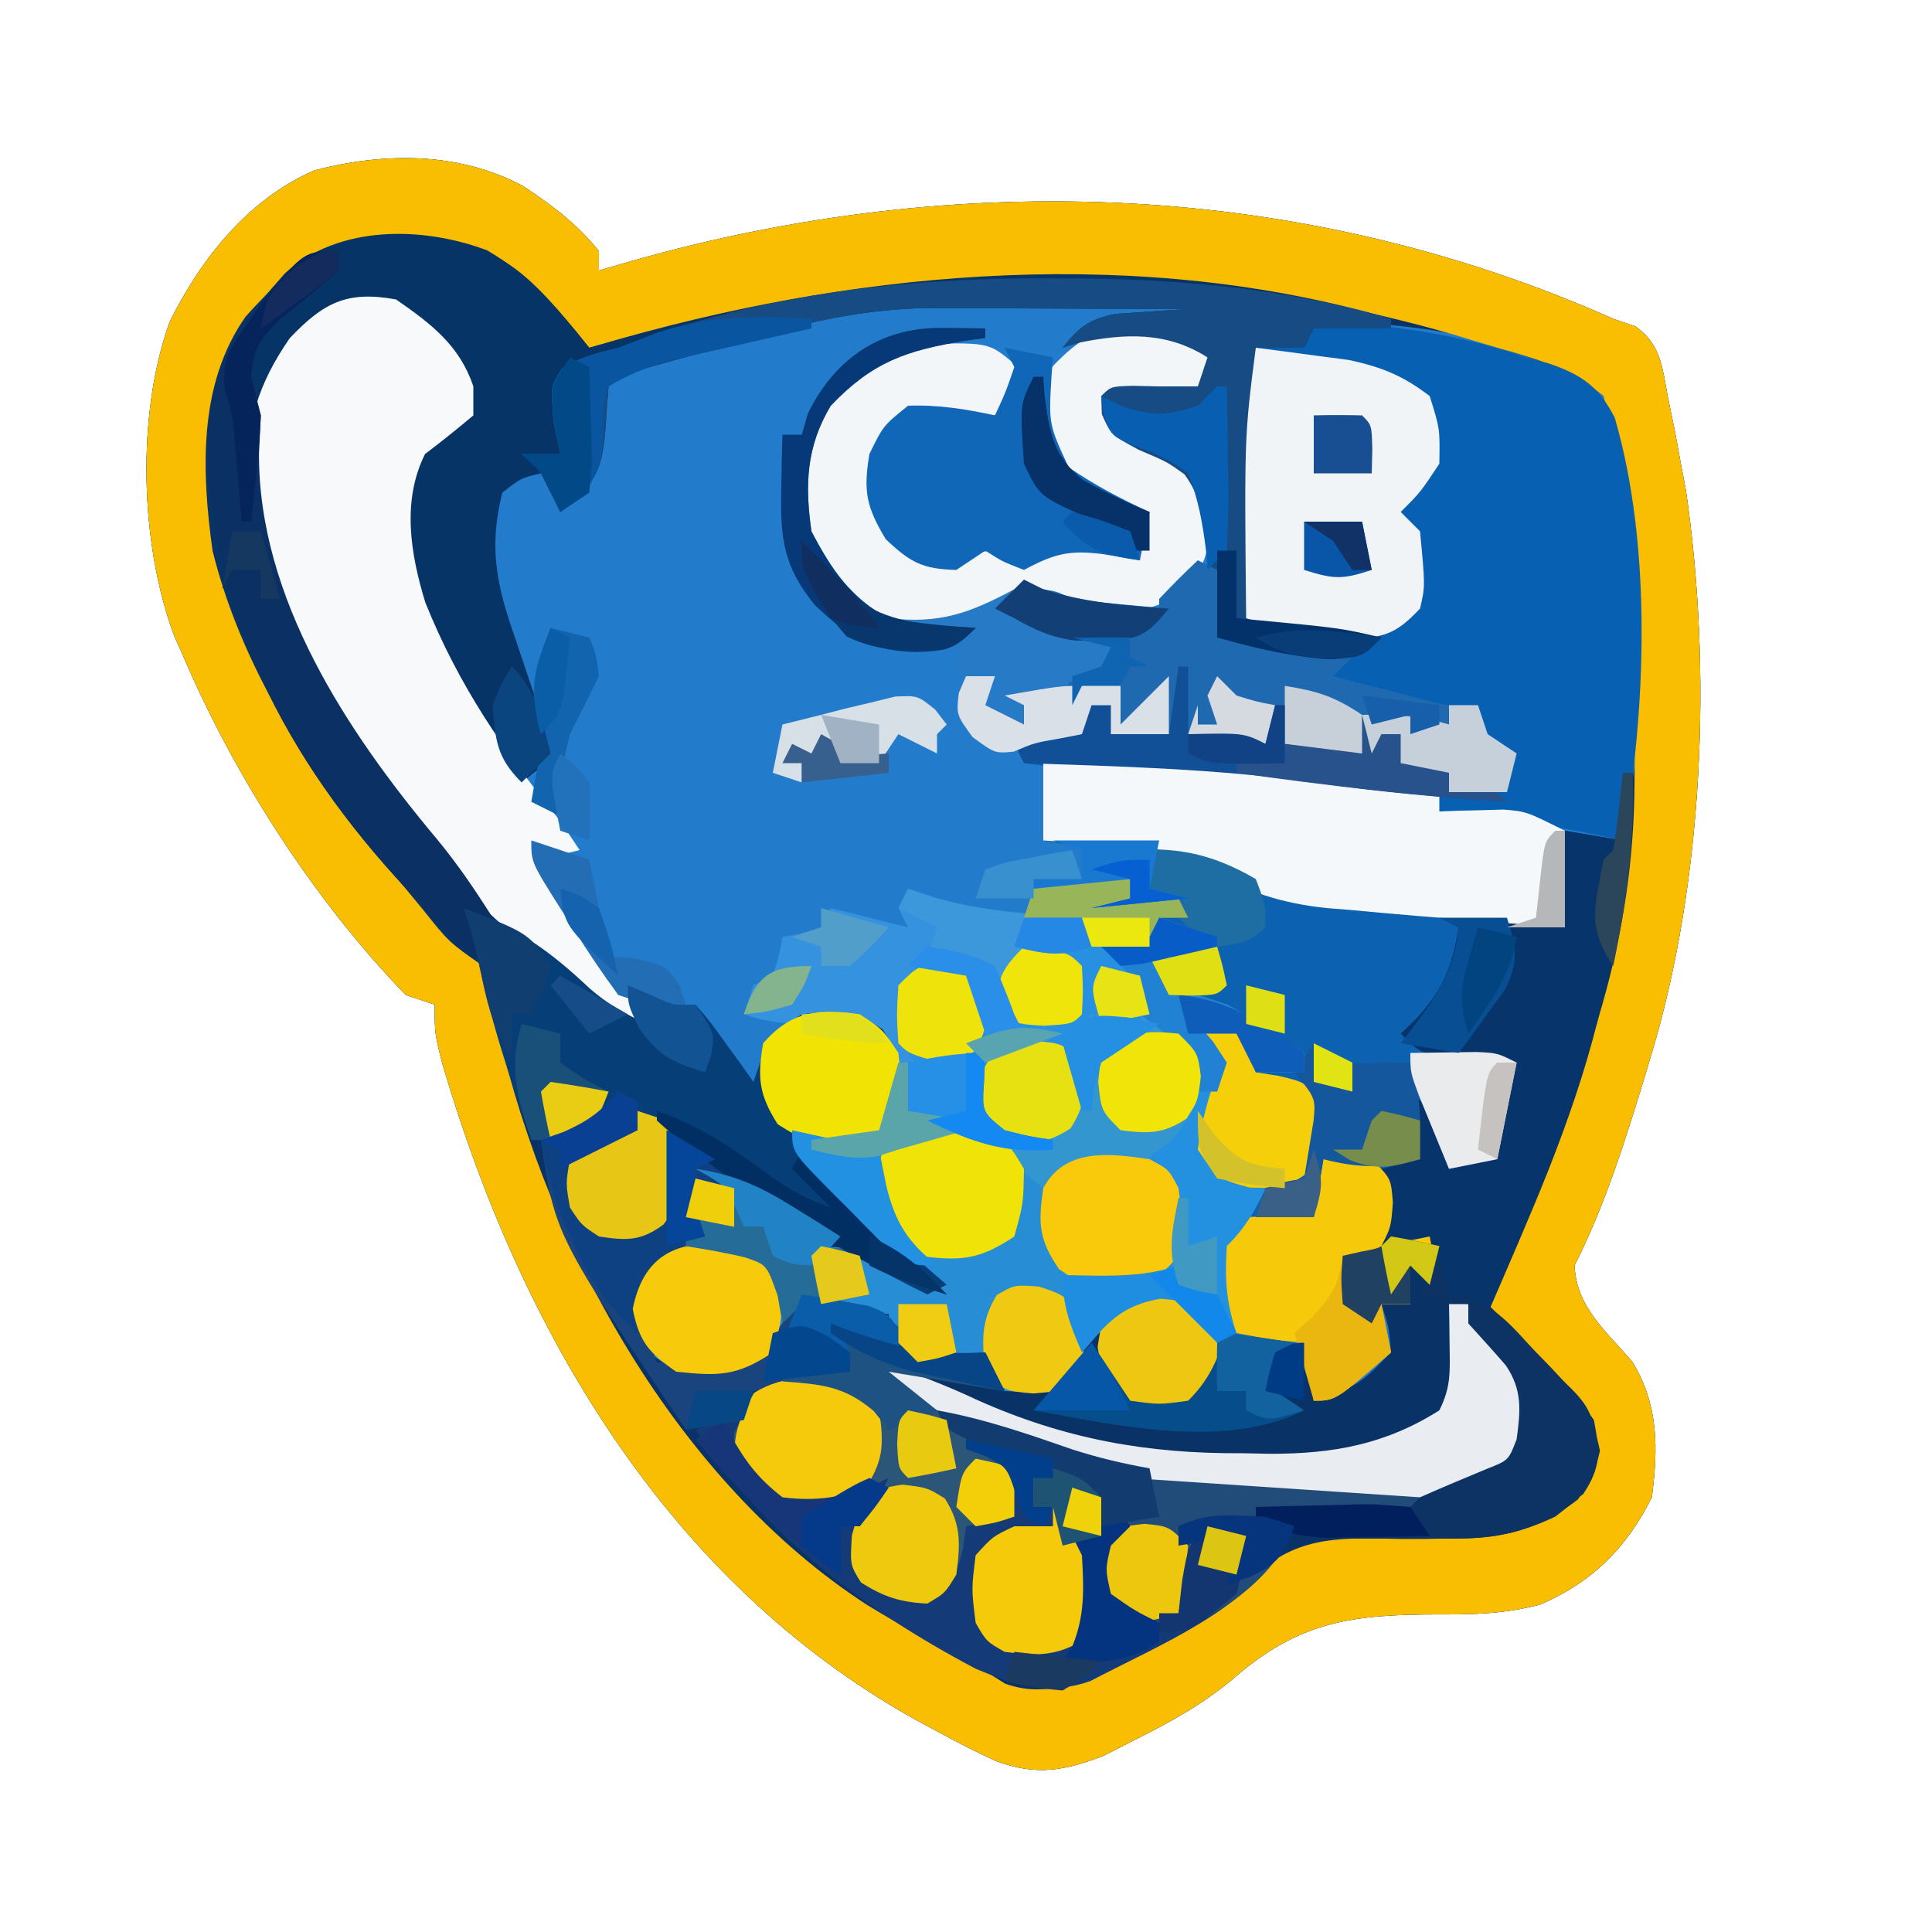 <?xml version="1.0" encoding="UTF-8"?>
<svg version="1.1" xmlns="http://www.w3.org/2000/svg" width="200" height="200">
<path d="M0 0 C2.956 1.943 5.663 3.961 7.875 6.75 C7.875 7.41 7.875 8.07 7.875 8.75 C9.038 8.412 10.2 8.075 11.398 7.727 C45.111 -1.785 80.686 -0.565 112.875 13.75 C113.638 14.01 114.401 14.271 115.188 14.539 C117.885 16.475 117.936 18.826 118.562 22 C118.909 23.678 118.909 23.678 119.262 25.391 C119.464 26.499 119.666 27.608 119.875 28.75 C120.048 29.654 120.22 30.558 120.398 31.489 C123.115 50.077 122.252 71.767 116.875 89.75 C116.629 90.574 116.383 91.397 116.129 92.246 C114.088 98.908 112.021 105.518 108.875 111.75 C109.018 116.027 112.223 118.645 114.875 121.75 C117.581 126.233 117.529 130.65 116.875 135.75 C114.253 140.994 110.721 144.525 105.316 146.852 C101.653 147.808 98.554 147.887 94.795 147.874 C85.951 147.879 80.392 148.531 73.527 154.539 C70.399 157.147 67.189 158.934 63.562 160.75 C62.432 161.327 61.301 161.905 60.137 162.5 C56.068 164.059 53.193 164.598 49.022 163.072 C46.898 162.109 44.86 161.053 42.812 159.938 C42.069 159.537 41.325 159.136 40.559 158.723 C14.895 144.374 -0.209 118.455 -8.312 90.945 C-9.125 87.75 -9.125 87.75 -9.125 84.75 C-10.61 84.255 -10.61 84.255 -12.125 83.75 C-21.603 73.948 -29.769 61.248 -35.125 48.75 C-35.443 48.035 -35.762 47.319 -36.09 46.582 C-39.647 37.057 -40.017 23.667 -36.562 14.062 C-33.286 7.475 -28.431 1.362 -21.555 -1.621 C-14.343 -3.488 -6.652 -3.551 0 0 Z " fill="#227CCB" transform="translate(54.125,19.25)"/>
<path d="M0 0 C2.956 1.943 5.663 3.961 7.875 6.75 C7.875 7.41 7.875 8.07 7.875 8.75 C9.038 8.412 10.2 8.075 11.398 7.727 C45.111 -1.785 80.686 -0.565 112.875 13.75 C113.638 14.01 114.401 14.271 115.188 14.539 C117.885 16.475 117.936 18.826 118.562 22 C118.909 23.678 118.909 23.678 119.262 25.391 C119.464 26.499 119.666 27.608 119.875 28.75 C120.048 29.654 120.22 30.558 120.398 31.489 C123.115 50.077 122.252 71.767 116.875 89.75 C116.629 90.574 116.383 91.397 116.129 92.246 C114.088 98.908 112.021 105.518 108.875 111.75 C109.018 116.027 112.223 118.645 114.875 121.75 C117.581 126.233 117.529 130.65 116.875 135.75 C114.253 140.994 110.721 144.525 105.316 146.852 C101.653 147.808 98.554 147.887 94.795 147.874 C85.951 147.879 80.392 148.531 73.527 154.539 C70.399 157.147 67.189 158.934 63.562 160.75 C62.432 161.327 61.301 161.905 60.137 162.5 C56.068 164.059 53.193 164.598 49.022 163.072 C46.898 162.109 44.86 161.053 42.812 159.938 C42.069 159.537 41.325 159.136 40.559 158.723 C14.895 144.374 -0.209 118.455 -8.312 90.945 C-9.125 87.75 -9.125 87.75 -9.125 84.75 C-10.61 84.255 -10.61 84.255 -12.125 83.75 C-21.603 73.948 -29.769 61.248 -35.125 48.75 C-35.443 48.035 -35.762 47.319 -36.09 46.582 C-39.647 37.057 -40.017 23.667 -36.562 14.062 C-33.286 7.475 -28.431 1.362 -21.555 -1.621 C-14.343 -3.488 -6.652 -3.551 0 0 Z M-25.125 16.75 C-28.827 23.166 -28.982 28.646 -27.504 35.723 C-23.937 48.771 -16.883 59.56 -8.125 69.75 C-7.608 70.411 -7.091 71.073 -6.559 71.754 C-1.088 78.54 5.96 83.533 12.875 88.75 C12.875 87.76 12.875 86.77 12.875 85.75 C13.205 85.75 13.535 85.75 13.875 85.75 C15.211 85.426 16.544 85.093 17.875 84.75 C18.122 85.286 18.37 85.823 18.625 86.375 C20.176 89.322 21.958 92.029 23.875 94.75 C24.205 94.75 24.535 94.75 24.875 94.75 C25.164 93.616 25.453 92.481 25.75 91.312 C26.121 90.137 26.492 88.961 26.875 87.75 C29.674 86.351 31.78 86.497 34.875 86.75 C36.75 87.812 36.75 87.812 37.875 89.75 C38.125 93.375 38.125 93.375 37.875 96.75 C36.875 97.75 36.875 97.75 34.809 97.848 C33.985 97.836 33.161 97.824 32.312 97.812 C31.073 97.799 31.073 97.799 29.809 97.785 C28.851 97.768 28.851 97.768 27.875 97.75 C29.485 101.824 32.413 104.515 35.5 107.5 C36.016 108.007 36.531 108.513 37.062 109.035 C38.329 110.278 39.601 111.515 40.875 112.75 C41.535 112.09 42.195 111.43 42.875 110.75 C42.05 110.028 41.225 109.306 40.375 108.562 C37.875 105.75 37.875 105.75 37.438 103.062 C37.875 100.75 37.875 100.75 39.875 98.75 C46.578 97.968 46.578 97.968 49.734 99.871 C51.375 101.25 51.375 101.25 53.875 103.75 C54.865 103.09 55.855 102.43 56.875 101.75 C59.635 101.378 62.064 101.571 64.875 101.75 C66.875 103.75 66.875 103.75 67.188 107.25 C67.084 108.405 66.981 109.56 66.875 110.75 C63.786 112.809 63.166 112.989 59.688 112.875 C58.429 112.834 57.171 112.793 55.875 112.75 C55.875 115.954 56.618 117.844 57.875 120.75 C58.576 119.925 59.278 119.1 60 118.25 C62.875 115.75 62.875 115.75 65.938 115.188 C68.875 115.75 68.875 115.75 70.75 117.75 C73.229 120.083 73.853 120.023 77.125 120 C78.362 119.918 79.6 119.835 80.875 119.75 C81.205 121.73 81.535 123.71 81.875 125.75 C86.526 124.155 86.526 124.155 89.875 120.75 C89.645 118.095 89.645 118.095 88.875 115.75 C89.865 115.75 90.855 115.75 91.875 115.75 C91.875 114.43 91.875 113.11 91.875 111.75 C93.36 112.74 93.36 112.74 94.875 113.75 C94.545 112.1 94.215 110.45 93.875 108.75 C92.225 109.08 90.575 109.41 88.875 109.75 C89.205 109.09 89.535 108.43 89.875 107.75 C89.834 106.925 89.793 106.1 89.75 105.25 C89.791 104.425 89.832 103.6 89.875 102.75 C90.865 102.09 91.855 101.43 92.875 100.75 C93.125 97.666 93.125 97.666 92.875 94.75 C93.865 97.06 94.855 99.37 95.875 101.75 C97.525 101.42 99.175 101.09 100.875 100.75 C101.535 97.45 102.195 94.15 102.875 90.75 C99.575 90.09 96.275 89.43 92.875 88.75 C93.917 87.09 94.958 85.43 96 83.77 C97.206 81.352 97.206 81.352 96.875 76.75 C100.505 76.75 104.135 76.75 107.875 76.75 C107.875 73.45 107.875 70.15 107.875 66.75 C110.845 67.245 110.845 67.245 113.875 67.75 C116.125 55.155 118.639 33.153 111.875 21.75 C108.439 19.131 105.009 17.902 100.875 16.75 C99.019 16.131 99.019 16.131 97.125 15.5 C90.865 14.106 84.267 14.066 77.875 13.75 C78.865 14.41 79.855 15.07 80.875 15.75 C79.225 16.08 77.575 16.41 75.875 16.75 C74.67 26.09 74.783 35.352 74.875 44.75 C78.835 45.74 82.795 46.73 86.875 47.75 C81.757 47.857 76.946 47.462 71.875 46.75 C71.849 45.714 71.823 44.677 71.797 43.609 C71.741 42.24 71.683 40.87 71.625 39.5 C71.611 38.818 71.597 38.136 71.582 37.434 C71.418 34.049 71.132 32.081 69.031 29.375 C66.46 27.437 63.801 26.08 60.875 24.75 C60.875 23.76 60.875 22.77 60.875 21.75 C63.875 21.75 66.875 21.75 69.875 21.75 C70.535 20.43 71.195 19.11 71.875 17.75 C67.763 14.76 64.903 14.46 59.875 14.75 C59.545 14.75 59.215 14.75 58.875 14.75 C59.585 14.701 60.296 14.652 61.027 14.602 C61.946 14.527 62.866 14.452 63.812 14.375 C65.187 14.271 65.187 14.271 66.59 14.164 C67.344 14.027 68.098 13.891 68.875 13.75 C69.205 13.09 69.535 12.43 69.875 11.75 C65.446 11.725 61.017 11.707 56.588 11.695 C55.083 11.69 53.579 11.683 52.075 11.675 C49.903 11.662 47.731 11.657 45.559 11.652 C43.603 11.644 43.603 11.644 41.607 11.636 C35.388 11.826 29.815 12.957 23.875 14.75 C22.055 15.245 22.055 15.245 20.199 15.75 C18.399 16.245 18.399 16.245 16.562 16.75 C14.743 17.245 14.743 17.245 12.887 17.75 C9.802 18.525 9.802 18.525 7.875 20.75 C7.489 22.853 7.489 22.853 7.375 25.188 C7.144 28.688 6.913 29.692 4.875 32.75 C3.885 31.43 2.895 30.11 1.875 28.75 C-1.286 30.12 -2.118 30.739 -4.125 33.75 C-4.006 40.985 -1.69 46.995 1.012 53.613 C1.875 56.75 1.875 56.75 1.02 59.168 C0.642 59.69 0.264 60.212 -0.125 60.75 C-13.23 41.388 -13.23 41.388 -11.125 29.75 C-9.329 26.816 -8.181 25.278 -5.125 23.75 C-5.571 18.695 -7.772 16.348 -11.125 12.75 C-16.836 9.895 -21.247 12.232 -25.125 16.75 Z " fill="#093267" transform="translate(54.125,19.25)"/>
<path d="M0 0 C2.956 1.943 5.663 3.961 7.875 6.75 C7.875 7.41 7.875 8.07 7.875 8.75 C9.038 8.412 10.2 8.075 11.398 7.727 C45.111 -1.785 80.686 -0.565 112.875 13.75 C113.638 14.01 114.401 14.271 115.188 14.539 C117.885 16.475 117.936 18.826 118.562 22 C118.909 23.678 118.909 23.678 119.262 25.391 C119.464 26.499 119.666 27.608 119.875 28.75 C120.048 29.654 120.22 30.558 120.398 31.489 C123.115 50.077 122.252 71.767 116.875 89.75 C116.629 90.574 116.383 91.397 116.129 92.246 C114.088 98.908 112.021 105.518 108.875 111.75 C109.018 116.027 112.223 118.645 114.875 121.75 C117.581 126.233 117.529 130.65 116.875 135.75 C114.253 140.994 110.721 144.525 105.316 146.852 C101.653 147.808 98.554 147.887 94.795 147.874 C85.951 147.879 80.392 148.531 73.527 154.539 C70.399 157.147 67.189 158.934 63.562 160.75 C62.432 161.327 61.301 161.905 60.137 162.5 C56.068 164.059 53.193 164.598 49.022 163.072 C46.898 162.109 44.86 161.053 42.812 159.938 C42.069 159.537 41.325 159.136 40.559 158.723 C14.895 144.374 -0.209 118.455 -8.312 90.945 C-9.125 87.75 -9.125 87.75 -9.125 84.75 C-10.61 84.255 -10.61 84.255 -12.125 83.75 C-21.603 73.948 -29.769 61.248 -35.125 48.75 C-35.443 48.035 -35.762 47.319 -36.09 46.582 C-39.647 37.057 -40.017 23.667 -36.562 14.062 C-33.286 7.475 -28.431 1.362 -21.555 -1.621 C-14.343 -3.488 -6.652 -3.551 0 0 Z M-28.719 13.555 C-33.634 20.572 -33.249 29.569 -32.125 37.75 C-28.829 51.008 -20.856 62.479 -12.125 72.75 C-11.249 73.81 -11.249 73.81 -10.355 74.891 C-7.642 78.295 -7.642 78.295 -4.125 80.75 C-3.51 83.063 -2.99 85.348 -2.5 87.688 C2.648 110.024 16.051 134.19 35.619 146.881 C39.624 149.322 43.723 151.569 47.875 153.75 C48.548 154.174 49.221 154.598 49.914 155.035 C54.115 156.567 57.602 154.873 61.496 153.113 C62.773 152.439 64.045 151.755 65.312 151.062 C65.942 150.736 66.572 150.409 67.221 150.072 C70.694 148.205 73.368 146.319 76.156 143.523 C80.585 139.579 85.252 139.967 90.938 140.062 C98.417 140.097 103.437 139.857 109.75 135.438 C111.637 132.607 111.506 131.095 110.875 127.75 C107.732 123.294 103.727 119.585 99.875 115.75 C100.334 114.818 100.793 113.886 101.266 112.926 C105.253 104.694 108.455 96.597 110.875 87.75 C111.162 86.757 111.45 85.765 111.746 84.742 C113.919 77.112 115.029 69.82 115.078 61.867 C115.084 61.131 115.09 60.395 115.095 59.637 C115.105 58.085 115.111 56.534 115.115 54.982 C115.125 52.652 115.156 50.322 115.188 47.992 C115.333 34.578 115.333 34.578 111.875 21.75 C108.464 18.952 105.104 17.92 100.875 16.75 C99.413 16.309 97.95 15.867 96.488 15.426 C66.579 6.731 36.546 8.217 6.875 16.75 C6.439 16.207 6.004 15.665 5.555 15.105 C1.161 9.827 -2.01 6.273 -9.109 5.371 C-18.324 4.872 -22.734 6.778 -28.719 13.555 Z " fill="#F9BD01" transform="translate(54.125,19.25)"/>
<path d="M0 0 C11.89 -0.217 23.245 0.012 35 2 C36.127 2.187 37.253 2.374 38.414 2.566 C39.694 2.781 39.694 2.781 41 3 C41 3.66 41 4.32 41 5 C41.905 4.965 41.905 4.965 42.828 4.93 C44.027 4.903 44.027 4.903 45.25 4.875 C46.039 4.852 46.828 4.829 47.641 4.805 C50 5 50 5 54 7 C54 10.3 54 13.6 54 17 C50.37 17 46.74 17 43 17 C43 18.65 43 20.3 43 22 C41.904 24.529 40.473 26.653 39 29 C43.95 29.99 43.95 29.99 49 31 C48.34 34.3 47.68 37.6 47 41 C44.525 41.495 44.525 41.495 42 42 C41.01 39.69 40.02 37.38 39 35 C39.062 35.949 39.124 36.898 39.188 37.875 C39.095 39.422 39.095 39.422 39 41 C38.01 41.66 37.02 42.32 36 43 C35.833 45.5 35.833 45.5 36 48 C35.505 48.99 35.505 48.99 35 50 C37.475 49.505 37.475 49.505 40 49 C40.495 51.475 40.495 51.475 41 54 C40.01 53.34 39.02 52.68 38 52 C38 53.32 38 54.64 38 56 C37.01 56 36.02 56 35 56 C35.495 58.475 35.495 58.475 36 61 C30.25 66 30.25 66 28 66 C27.505 63.03 27.505 63.03 27 60 C25.886 59.897 24.773 59.794 23.625 59.688 C21.831 59.347 21.831 59.347 20 59 C17.639 55.459 17.427 54.172 18 50 C19.479 47.727 21.115 45.979 23 44 C21.824 43.845 21.824 43.845 20.625 43.688 C18 43 18 43 16 40 C16.318 37.521 16.898 35.305 17.688 32.938 C18.099 30.388 17.313 29.163 16 27 C17.65 27.33 19.3 27.66 21 28 C21.495 29.98 21.495 29.98 22 32 C23.65 32 25.3 32 27 32 C27 31.34 27 30.68 27 30 C26.258 29.732 25.515 29.464 24.75 29.188 C22 28 22 28 20.062 26.5 C17.523 24.653 14.995 23.885 12 23 C12 21.68 12 20.36 12 19 C13.65 18.67 15.3 18.34 17 18 C15.35 17.34 13.7 16.68 12 16 C11.67 16.99 11.34 17.98 11 19 C10.01 19.33 9.02 19.66 8 20 C8.516 20.413 9.031 20.825 9.562 21.25 C10.037 21.828 10.511 22.405 11 23 C10.688 25.188 10.688 25.188 10 27 C9.216 26.938 8.432 26.876 7.625 26.812 C6.326 26.905 6.326 26.905 5 27 C4.34 27.99 3.68 28.98 3 30 C3.33 30.33 3.66 30.66 4 31 C4.296 33.81 4.382 35.416 2.812 37.812 C0.351 39.425 -1.111 39.433 -4 39 C-5.875 37.875 -5.875 37.875 -7 36 C-6.688 32.812 -6.688 32.812 -6 30 C-7.114 30.206 -8.227 30.413 -9.375 30.625 C-10.571 30.749 -11.768 30.872 -13 31 C-15 29 -15 29 -15.25 26 C-15 23 -15 23 -13 21 C-10.5 20.75 -10.5 20.75 -8 21 C-6 23 -6 23 -5.875 25.625 C-5.916 26.409 -5.957 27.192 -6 28 C-5.01 27.67 -4.02 27.34 -3 27 C-3.66 26.34 -4.32 25.68 -5 25 C-4.633 22.065 -4.136 21.136 -2 19 C0.625 18.875 0.625 18.875 3 19 C3.33 18.01 3.66 17.02 4 16 C2.02 16 0.04 16 -2 16 C-1.67 15.01 -1.34 14.02 -1 13 C2.3 12.67 5.6 12.34 9 12 C9 12.66 9 13.32 9 14 C9.66 13.67 10.32 13.34 11 13 C11 12.01 11 11.02 11 10 C7.37 9.34 3.74 8.68 0 8 C0 5.36 0 2.72 0 0 Z " fill="#0C62B0" transform="translate(108,79)"/>
<path d="M0 0 C9.069 0.355 17.367 1.002 26 4 C27.162 4.311 27.162 4.311 28.348 4.629 C31.754 5.81 33.482 6.998 35.156 10.234 C39.034 23.518 38.418 40.465 36 54 C35.383 53.867 34.765 53.734 34.129 53.598 C28.424 52.408 22.801 51.561 17 51 C17 50.34 17 49.68 17 49 C10.952 48.321 4.917 47.854 -1.16 47.535 C-1.881 47.496 -2.602 47.458 -3.345 47.418 C-6.355 47.256 -9.364 47.096 -12.375 46.95 C-14.595 46.842 -16.815 46.721 -19.035 46.598 C-21.006 46.497 -21.006 46.497 -23.016 46.395 C-24.001 46.264 -24.985 46.134 -26 46 C-26.33 45.34 -26.66 44.68 -27 44 C-26.34 44 -25.68 44 -25 44 C-24.67 43.34 -24.34 42.68 -24 42 C-22.68 42 -21.36 42 -20 42 C-19.67 41.34 -19.34 40.68 -19 40 C-18.34 40 -17.68 40 -17 40 C-17 40.99 -17 41.98 -17 43 C-15.02 43 -13.04 43 -11 43 C-10.67 40.69 -10.34 38.38 -10 36 C-9.67 36 -9.34 36 -9 36 C-9 38.31 -9 40.62 -9 43 C-7.577 42.969 -7.577 42.969 -6.125 42.938 C-3 43 -3 43 -1 44 C-0.34 42.68 0.32 41.36 1 40 C1 41.32 1 42.64 1 44 C3.31 44 5.62 44 8 44 C8.33 43.01 8.66 42.02 9 41 C9.66 41.66 10.32 42.32 11 43 C11.66 43 12.32 43 13 43 C13 43.99 13 44.98 13 46 C14.65 46.33 16.3 46.66 18 47 C18 47.66 18 48.32 18 49 C18.66 49 19.32 49 20 49 C20.495 48.01 20.495 48.01 21 47 C21.99 47.66 22.98 48.32 24 49 C23.812 46.555 23.812 46.555 23 44 C21.032 42.64 21.032 42.64 19 42 C19.66 42 20.32 42 21 42 C21 41.34 21 40.68 21 40 C20.01 40 19.02 40 18 40 C17.505 40.99 17.505 40.99 17 42 C17 41.34 17 40.68 17 40 C15.144 39.814 15.144 39.814 13.25 39.625 C10.124 39.243 7.711 38.695 5 37 C6.32 36.01 7.64 35.02 9 34 C5.04 33.01 1.08 32.02 -3 31 C-3.185 12.18 -3.185 12.18 -2 3 C-0.35 2.67 1.3 2.34 3 2 C2.01 1.34 1.02 0.68 0 0 Z " fill="#0760B1" transform="translate(132,33)"/>
<path d="M0 0 C4.491 2.625 7.317 6.071 10.559 10.078 C11.733 9.74 12.907 9.403 14.117 9.055 C39.568 1.919 67.847 -0.421 93.559 7.078 C93.559 7.408 93.559 7.738 93.559 8.078 C90.919 8.078 88.279 8.078 85.559 8.078 C85.229 8.738 84.899 9.398 84.559 10.078 C82.909 10.078 81.259 10.078 79.559 10.078 C79.229 19.318 78.899 28.558 78.559 38.078 C83.179 38.738 87.799 39.398 92.559 40.078 C90.559 42.078 90.559 42.078 87.434 42.328 C83.199 42.055 79.635 41.222 75.559 40.078 C75.394 38.506 75.394 38.506 75.227 36.902 C75.067 35.523 74.907 34.144 74.746 32.766 C74.676 32.075 74.606 31.385 74.533 30.674 C74.185 27.793 73.913 25.564 72.18 23.188 C70.383 21.891 70.383 21.891 67.434 20.641 C64.559 19.078 64.559 19.078 63.621 16.953 C63.6 16.334 63.58 15.716 63.559 15.078 C64.559 14.078 64.559 14.078 66.871 14.016 C67.758 14.036 68.645 14.057 69.559 14.078 C70.879 14.078 72.199 14.078 73.559 14.078 C73.889 13.088 74.219 12.098 74.559 11.078 C70.316 8.363 65.941 8.589 61.121 9.578 C60.605 9.743 60.09 9.908 59.559 10.078 C61.317 7.899 62.253 7.141 65.039 6.566 C65.932 6.508 66.826 6.45 67.746 6.391 C68.647 6.325 69.548 6.259 70.477 6.191 C71.164 6.154 71.851 6.117 72.559 6.078 C68.272 6.053 63.985 6.035 59.698 6.023 C58.243 6.018 56.787 6.011 55.331 6.003 C53.229 5.99 51.126 5.985 49.023 5.98 C47.761 5.975 46.499 5.97 45.199 5.965 C39.017 6.157 33.461 7.292 27.559 9.078 C26.334 9.42 25.109 9.761 23.848 10.113 C22.639 10.452 21.429 10.791 20.184 11.141 C18.959 11.482 17.734 11.824 16.473 12.176 C13.693 12.788 13.693 12.788 12.559 14.078 C12.428 15.513 12.329 16.952 12.246 18.391 C11.917 21.835 11.738 22.855 9.496 25.641 C8.857 26.115 8.217 26.589 7.559 27.078 C6.899 25.758 6.239 24.438 5.559 23.078 C3.495 23.565 3.495 23.565 1.559 25.078 C0.095 30.875 1.013 34.825 2.934 40.266 C3.4 41.655 3.867 43.044 4.332 44.434 C5.002 46.423 5.681 48.41 6.41 50.379 C6.559 52.078 6.559 52.078 5.121 53.828 C4.605 54.241 4.09 54.653 3.559 55.078 C-3.136 46.358 -9.531 36.708 -8.941 25.281 C-8.08 21.486 -6.304 19.668 -3.441 17.078 C-2.781 17.078 -2.121 17.078 -1.441 17.078 C-4.147 10.467 -4.147 10.467 -9.441 6.078 C-13.142 5.527 -14.881 5.752 -18.129 7.641 C-21.898 11.614 -23.58 15.765 -23.879 21.203 C-23.243 36.227 -14.581 49.763 -5.207 60.945 C-3.059 63.54 -1.239 66.233 0.559 69.078 C-0.431 69.573 -0.431 69.573 -1.441 70.078 C-1.441 71.068 -1.441 72.058 -1.441 73.078 C-3.137 71.435 -4.796 69.771 -6.441 68.078 C-7.046 67.458 -7.651 66.838 -8.273 66.199 C-20.88 52.697 -29.246 36.933 -28.848 18.367 C-28.489 12.508 -26.325 8.43 -22.441 4.078 C-21.946 3.514 -21.451 2.949 -20.941 2.367 C-15.404 -2.644 -6.712 -2.534 0 0 Z " fill="#063467" transform="translate(50.441,25.922)"/>
<path d="M0 0 C0.66 0 1.32 0 2 0 C5.274 3.342 7.737 6.63 8.625 11.25 C7.832 14.738 6.871 15.884 4 18 C0.75 19.25 0.75 19.25 -2 20 C-2 20.99 -2 21.98 -2 23 C-4.64 23 -7.28 23 -10 23 C-10 22.67 -10 22.34 -10 22 C-12.97 22 -15.94 22 -19 22 C-18.01 22.33 -17.02 22.66 -16 23 C-19.295 31.113 -29.832 35.16 -37.141 39.031 C-41.646 40.558 -44.677 39.553 -48.973 37.758 C-60.536 31.647 -70.713 24.035 -78 13 C-76.855 12.598 -76.855 12.598 -75.688 12.188 C-72.989 11.24 -72.989 11.24 -71.688 9.375 C-69.293 7.424 -67.009 7.535 -64.008 7.629 C-60.938 8.196 -59.162 9.838 -57 12 C-56.34 11.34 -55.68 10.68 -55 10 C-56.32 8.68 -57.64 7.36 -59 6 C-55.47 7.086 -52.15 8.371 -48.812 9.938 C-39.805 13.965 -31.209 15.51 -21.375 15.438 C-20.403 15.457 -19.431 15.477 -18.43 15.498 C-11.944 15.494 -6.554 14.516 -1 11 C0.203 8.595 0.101 7.05 0.062 4.375 C0.053 3.558 0.044 2.74 0.035 1.898 C0.024 1.272 0.012 0.645 0 0 Z " fill="#143B78" transform="translate(150,135)"/>
<path d="M0 0 C3.6 2.493 6.585 4.754 8 9 C8 9.99 8 10.98 8 12 C6.371 13.379 4.703 14.713 3 16 C0.575 20.85 1.493 26.339 3.023 31.352 C6.513 40.047 11.159 46.746 17 54 C17.66 54.99 18.32 55.98 19 57 C17.02 57.495 17.02 57.495 15 58 C18.689 63.974 22.319 69.752 27 75 C26.67 75.66 26.34 76.32 26 77 C23.306 74.816 20.619 72.623 17.941 70.418 C16.253 69.03 14.557 67.652 12.84 66.301 C-0.904 55.097 -13.051 36.295 -15.305 18.609 C-15.632 12.953 -14.221 8.648 -11 4 C-7.504 0.32 -5.067 -0.931 0 0 Z " fill="#F7F9FA" transform="translate(41,31)"/>
<path d="M0 0 C0.928 0.309 1.856 0.619 2.812 0.938 C7.779 2.378 12.862 2.647 18 3 C18.495 4.485 18.495 4.485 19 6 C17.886 6.124 16.773 6.247 15.625 6.375 C11.969 6.647 11.969 6.647 10 9 C10.354 11.263 10.975 12.951 12 15 C10.68 15 9.36 15 8 15 C7.34 13.02 6.68 11.04 6 9 C4.334 8.957 2.666 8.959 1 9 C-0.356 10.125 -0.356 10.125 -0.062 13.062 C-0.042 14.032 -0.021 15.001 0 16 C2.763 16.597 5.16 17 8 17 C7.959 17.949 7.918 18.898 7.875 19.875 C7.65 23.102 7.65 23.102 10 25 C12.5 25.333 12.5 25.333 15 25 C17.263 23.183 17.263 23.183 17.125 20.562 C17.084 19.717 17.043 18.871 17 18 C17 17.01 17 16.02 17 15 C20 13 20 13 24 13 C23.436 9.73 22.5 8.174 20 6 C20.804 5.876 21.609 5.753 22.438 5.625 C23.283 5.419 24.129 5.213 25 5 C25.33 4.34 25.66 3.68 26 3 C27.98 3.66 29.96 4.32 32 5 C32 5.33 32 5.66 32 6 C30.02 6.33 28.04 6.66 26 7 C26.495 8.485 26.495 8.485 27 10 C28.995 10.681 30.996 11.344 33 12 C35.784 13.489 38.522 15.038 41 17 C41 17.66 41 18.32 41 19 C39.35 19 37.7 19 36 19 C35.752 18.361 35.505 17.721 35.25 17.062 C34.184 14.813 34.184 14.813 31.875 14.25 C31.256 14.168 30.637 14.085 30 14 C30.516 14.578 31.031 15.155 31.562 15.75 C33 18 33 18 32.75 19.938 C32.502 20.618 32.255 21.299 32 22 C31.181 24.512 31.181 24.512 31 27 C32.813 29.538 33.985 29.995 37 31 C35.848 33.468 34.952 35.048 33 37 C32.783 40.396 32.919 42.758 34 46 C33.01 46.495 33.01 46.495 32 47 C31.629 46.34 31.258 45.68 30.875 45 C29.114 42.732 29.114 42.732 26.125 42.438 C22.07 43.167 20.62 44.917 18 48 C16.743 45.094 16 43.204 16 40 C17.986 40.065 19.971 40.13 21.957 40.195 C24.314 40.133 24.314 40.133 27 38 C27.417 34.5 27.417 34.5 27 31 C24.393 28.393 22.527 28.761 18.973 28.734 C16.68 28.896 16.68 28.896 14 31 C13.175 30.175 12.35 29.35 11.5 28.5 C8.897 26.312 7.155 25.618 3.75 25.562 C-0.023 25.61 -0.023 25.61 -2 28 C-1.85 32.058 -1.592 34.301 1.062 37.438 C1.702 37.953 2.341 38.469 3 39 C0 39 0 39 -2.918 36.375 C-4.016 35.258 -5.105 34.132 -6.188 33 C-6.746 32.428 -7.305 31.855 -7.881 31.266 C-9.261 29.85 -10.631 28.426 -12 27 C-11.67 26.34 -11.34 25.68 -11 25 C-9.701 25.021 -8.401 25.041 -7.062 25.062 C-5.708 25.084 -4.352 25.071 -3 25 C-1.619 23.836 -1.619 23.836 -1.75 20.625 C-1.747 17.176 -1.747 17.176 -3 15.062 C-5.678 13.64 -8.082 13.84 -11.059 13.961 C-13.188 14.004 -14.981 13.673 -17 13 C-16.67 12.01 -16.34 11.02 -16 10 C-15.34 9.67 -14.68 9.34 -14 9 C-13.348 6.975 -13.348 6.975 -13 5 C-12.361 4.876 -11.721 4.753 -11.062 4.625 C-10.382 4.419 -9.701 4.213 -9 4 C-8.67 3.34 -8.34 2.68 -8 2 C-5.36 2.66 -2.72 3.32 0 4 C-0.33 3.34 -0.66 2.68 -1 2 C-0.67 1.34 -0.34 0.68 0 0 Z " fill="#3492DE" transform="translate(94,92)"/>
<path d="M0 0 C2.387 1.447 4.003 3.003 6 5 C6.99 4.34 7.98 3.68 9 3 C12.509 2.455 15.832 2.38 19 4.062 C20.603 7.169 20.428 9.58 20 13 C18.5 14.938 18.5 14.938 16 16 C13.279 16.228 10.741 16.137 8 16 C8.66 16.99 9.32 17.98 10 19 C10.25 22.062 10.25 22.062 10 25 C8 27 8 27 4.875 27.125 C3.926 27.084 2.978 27.043 2 27 C1.34 25.68 0.68 24.36 0 23 C-1.093 23.227 -2.186 23.454 -3.312 23.688 C-7 24 -7 24 -8.938 22.688 C-10 21 -10 21 -10 19 C-10.928 19.021 -11.856 19.041 -12.812 19.062 C-16 19 -16 19 -19 18 C-19.619 18.969 -20.238 19.939 -20.875 20.938 C-23 24 -23 24 -25 25 C-31.174 25.572 -31.174 25.572 -34.438 23.312 C-36 21 -36 21 -36.625 18.625 C-35.792 15.125 -33.946 13.763 -31.215 11.527 C-30.814 11.023 -30.413 10.519 -30 10 C-30.233 7.84 -30.233 7.84 -31 6 C-29.125 5.375 -29.125 5.375 -27 5 C-25 7 -25 7 -25 10 C-24.34 10 -23.68 10 -23 10 C-22.01 11.485 -22.01 11.485 -21 13 C-20.031 12.752 -19.061 12.505 -18.062 12.25 C-13.103 11.488 -9.291 13.733 -5 16 C-5.433 15.481 -5.866 14.961 -6.312 14.426 C-6.869 13.728 -7.426 13.031 -8 12.312 C-8.557 11.628 -9.114 10.944 -9.688 10.238 C-11.245 7.582 -11.323 6.032 -11 3 C-8.724 -1.125 -4.168 -0.879 0 0 Z " fill="#278ED5" transform="translate(102,117)"/>
<path d="M0 0 C0.33 0 0.66 0 1 0 C1.416 8.034 -0.108 15.211 -2 23 C-2.217 23.929 -2.433 24.859 -2.656 25.816 C-5.276 36.278 -9.744 46.121 -14 56 C-13.29 56.626 -12.579 57.253 -11.848 57.898 C-10.929 58.716 -10.009 59.533 -9.062 60.375 C-8.146 61.187 -7.229 61.999 -6.285 62.836 C-3.589 65.39 -3.086 66.206 -2.688 69.875 C-3 73 -3 73 -4.688 75.25 C-8.658 78.255 -12.217 79.253 -17.16 79.266 C-18.119 79.268 -19.077 79.271 -20.064 79.273 C-21.054 79.266 -22.043 79.258 -23.062 79.25 C-24.552 79.262 -24.552 79.262 -26.072 79.273 C-27.029 79.271 -27.987 79.268 -28.973 79.266 C-29.842 79.263 -30.71 79.261 -31.606 79.259 C-34.156 78.983 -35.799 78.284 -38 77 C-38 76.67 -38 76.34 -38 76 C-36.285 76.017 -36.285 76.017 -34.535 76.035 C-33.044 76.045 -31.553 76.054 -30.062 76.062 C-28.93 76.075 -28.93 76.075 -27.775 76.088 C-25.85 76.097 -23.925 76.052 -22 76 C-21.67 75.67 -21.34 75.34 -21 75 C-18.692 73.975 -16.363 73.005 -14.031 72.035 C-11.838 71.171 -11.838 71.171 -11 69 C-10.594 66.019 -10.39 63.905 -12.117 61.344 C-13.39 59.877 -14.694 58.437 -16 57 C-16 56.34 -16 55.68 -16 55 C-17.65 54.67 -19.3 54.34 -21 54 C-20.67 52.35 -20.34 50.7 -20 49 C-21.32 49 -22.64 49 -24 49 C-24.495 51.475 -24.495 51.475 -25 54 C-25.103 53.361 -25.206 52.721 -25.312 52.062 C-25.539 51.382 -25.766 50.701 -26 50 C-26.99 49.67 -27.98 49.34 -29 49 C-27.68 48.34 -26.36 47.68 -25 47 C-25 45.02 -25 43.04 -25 41 C-23.02 40.505 -23.02 40.505 -21 40 C-21.33 37.69 -21.66 35.38 -22 33 C-19.5 35.174 -18.564 36.73 -18 40 C-16.68 40 -15.36 40 -14 40 C-13.01 36.7 -12.02 33.4 -11 30 C-12.609 29.876 -14.217 29.753 -15.875 29.625 C-20.75 29.25 -20.75 29.25 -23 27 C-22.546 26.567 -22.093 26.134 -21.625 25.688 C-18.68 22.629 -17.666 20.107 -17 16 C-17.66 15.67 -18.32 15.34 -19 15 C-14.71 15.33 -10.42 15.66 -6 16 C-6 12.7 -6 9.4 -6 6 C-4.02 6.33 -2.04 6.66 0 7 C0 4.69 0 2.38 0 0 Z " fill="#07356B" transform="translate(168,80)"/>
<path d="M0 0 C5.408 1.915 8.943 4.437 13.105 8.379 C14.985 9.988 16.749 10.997 19 12 C18.34 10.68 17.68 9.36 17 8 C17.784 8.33 18.567 8.66 19.375 9 C21.843 10.119 21.843 10.119 24 10 C25.508 11.75 25.508 11.75 27.125 14 C27.664 14.742 28.203 15.485 28.758 16.25 C29.168 16.828 29.578 17.405 30 18 C30.268 17.216 30.536 16.433 30.812 15.625 C32 13 32 13 35 11 C38.577 10.543 40.335 10.562 43.375 12.562 C45.578 15.868 45.432 18.108 45 22 C43 24 43 24 41.055 24.195 C39.036 24.13 37.018 24.065 35 24 C39.548 29.598 44.523 34.314 50 39 C49.01 39.495 49.01 39.495 48 40 C45.419 38.746 42.977 37.437 40.5 36 C39.425 35.386 39.425 35.386 38.328 34.76 C32.66 31.482 27.246 27.922 22 24 C21.974 26.075 21.974 26.075 22.188 28.438 C22 31 22 31 20.812 32.812 C18.351 34.425 16.889 34.433 14 34 C12.188 32.812 12.188 32.812 11 31 C10.562 28.5 10.562 28.5 11 26 C12.812 24.188 12.812 24.188 15 23 C15.99 23 16.98 23 18 23 C17.34 22.01 16.68 21.02 16 20 C15.443 20.66 14.886 21.32 14.312 22 C11.548 24.391 10.522 24.187 7 24 C4.794 17.671 2.706 11.421 1.395 4.84 C0.989 2.782 0.989 2.782 0 0 Z " fill="#063E77" transform="translate(48,94)"/>
<path d="M0 0 C2.938 1.5 2.938 1.5 5 3 C4.34 4.32 3.68 5.64 3 7 C0 7 -3 7 -6 7 C-5.804 8.944 -5.804 8.944 -5 11 C-3.19 12.272 -3.19 12.272 -1 13.125 C2.907 14.813 2.907 14.813 4 17 C4.482 21.254 4.447 23.322 2.062 26.938 C-2.042 29.702 -5.182 29.72 -10 29 C-10.928 28.608 -11.856 28.216 -12.812 27.812 C-13.534 27.544 -14.256 27.276 -15 27 C-17.173 28.255 -17.173 28.255 -19 30 C-22.706 31.235 -25.098 31.455 -29 31 C-33.092 28.472 -36.205 25.509 -38 21 C-38.724 16.368 -38.45 12.883 -36.312 8.688 C-30.756 2.229 -30.756 2.229 -26.34 1.652 C-18.696 1.421 -18.696 1.421 -16.164 3.527 C-15.78 4.013 -15.396 4.499 -15 5 C-15.938 7 -15.938 7 -18 9 C-20.098 9.125 -20.098 9.125 -22.5 9 C-26.087 8.752 -26.087 8.752 -29.062 10.625 C-30.283 13.717 -30.472 15.697 -30 19 C-28.122 21.849 -28.122 21.849 -26 24 C-24.639 23.753 -24.639 23.753 -23.25 23.5 C-19.466 22.918 -15.825 23 -12 23 C-11.01 22.67 -10.02 22.34 -9 22 C-6.991 22.276 -4.988 22.602 -3 23 C-2.67 21.68 -2.34 20.36 -2 19 C-2.887 18.773 -3.774 18.546 -4.688 18.312 C-8.586 16.768 -10.472 15.346 -13 12 C-13.688 8.5 -13.688 8.5 -13 5 C-8.984 0.396 -6.253 -0.91 0 0 Z " fill="#F2F6F9" transform="translate(121,34)"/>
<path d="M0 0 C11.89 -0.217 23.245 0.012 35 2 C36.127 2.187 37.253 2.374 38.414 2.566 C39.694 2.781 39.694 2.781 41 3 C41 3.66 41 4.32 41 5 C41.905 4.965 41.905 4.965 42.828 4.93 C44.027 4.903 44.027 4.903 45.25 4.875 C46.039 4.852 46.828 4.829 47.641 4.805 C50 5 50 5 54 7 C54 10.3 54 13.6 54 17 C49.663 16.709 45.331 16.363 41 16 C39.885 15.911 39.885 15.911 38.747 15.821 C36.392 15.627 34.04 15.41 31.688 15.188 C30.948 15.13 30.208 15.072 29.446 15.012 C24.624 14.528 20.979 13.283 16.738 10.931 C13.148 9.008 9.812 8.739 5.812 8.438 C4.726 8.354 3.639 8.27 2.52 8.184 C1.688 8.123 0.857 8.062 0 8 C0 5.36 0 2.72 0 0 Z " fill="#F5F8FB" transform="translate(108,79)"/>
<path d="M0 0 C1.5 0.001 1.5 0.001 3.03 0.002 C14.165 0.094 25.14 1.056 35.875 4.188 C35.875 4.518 35.875 4.848 35.875 5.188 C33.235 5.188 30.595 5.188 27.875 5.188 C27.545 5.848 27.215 6.508 26.875 7.188 C25.225 7.188 23.575 7.188 21.875 7.188 C21.545 16.427 21.215 25.668 20.875 35.188 C25.495 35.847 30.115 36.508 34.875 37.188 C32.875 39.188 32.875 39.188 29.75 39.438 C25.515 39.164 21.951 38.332 17.875 37.188 C17.711 35.615 17.711 35.615 17.543 34.012 C17.383 32.633 17.223 31.254 17.062 29.875 C16.992 29.185 16.922 28.494 16.85 27.783 C16.502 24.902 16.229 22.673 14.496 20.297 C12.699 19.001 12.699 19.001 9.75 17.75 C6.875 16.188 6.875 16.188 5.938 14.062 C5.917 13.444 5.896 12.825 5.875 12.188 C6.875 11.188 6.875 11.188 9.188 11.125 C10.074 11.146 10.961 11.166 11.875 11.188 C13.195 11.188 14.515 11.188 15.875 11.188 C16.205 10.197 16.535 9.207 16.875 8.188 C12.633 5.473 8.258 5.699 3.438 6.688 C2.922 6.853 2.406 7.018 1.875 7.188 C3.634 5.008 4.569 4.251 7.355 3.676 C8.249 3.618 9.142 3.56 10.062 3.5 C10.964 3.434 11.865 3.369 12.793 3.301 C13.48 3.263 14.167 3.226 14.875 3.188 C10.588 3.163 6.302 3.145 2.015 3.133 C0.559 3.128 -0.897 3.121 -2.352 3.112 C-4.455 3.1 -6.557 3.094 -8.66 3.09 C-9.922 3.085 -11.184 3.079 -12.485 3.074 C-18.666 3.267 -24.222 4.401 -30.125 6.188 C-31.35 6.529 -32.574 6.871 -33.836 7.223 C-35.045 7.562 -36.254 7.901 -37.5 8.25 C-38.725 8.592 -39.949 8.933 -41.211 9.285 C-43.991 9.898 -43.991 9.898 -45.125 11.188 C-45.256 12.623 -45.355 14.061 -45.438 15.5 C-45.767 18.944 -45.945 19.964 -48.188 22.75 C-48.827 23.224 -49.466 23.699 -50.125 24.188 C-50.414 23.569 -50.703 22.95 -51 22.312 C-52.062 20.054 -52.062 20.054 -54.125 18.188 C-52.805 18.188 -51.485 18.188 -50.125 18.188 C-50.352 17.094 -50.579 16.001 -50.812 14.875 C-51.125 11.188 -51.125 11.188 -49.938 9.312 C-47.971 8.092 -46.365 7.73 -44.125 7.188 C-42.83 6.738 -41.539 6.279 -40.25 5.812 C-27.121 1.4 -13.769 -0.012 0 0 Z " fill="#164B83" transform="translate(108.125,28.812)"/>
<path d="M0 0 C2.064 0.257 4.126 0.531 6.188 0.812 C7.336 0.963 8.485 1.114 9.668 1.27 C13.075 2.016 15.238 2.888 18 5 C19.062 8.375 19.062 8.375 19 12 C17.062 14.938 17.062 14.938 15 17 C15.66 17.66 16.32 18.32 17 19 C17.541 24.683 17.541 24.683 17 27 C14.768 29.357 13.57 29.977 10.309 30.109 C9.361 29.991 8.414 29.872 7.438 29.75 C6.487 29.642 5.537 29.533 4.559 29.422 C2 29 2 29 -1 28 C-1.185 9.18 -1.185 9.18 0 0 Z " fill="#F0F4F7" transform="translate(130,36)"/>
<path d="M0 0 C0.66 0.33 1.32 0.66 2 1 C2 3.31 2 5.62 2 8 C3.794 8.217 3.794 8.217 5.625 8.438 C9.101 8.87 12.55 9.396 16 10 C15.34 10.66 14.68 11.32 14 12 C15.936 12.504 17.874 13.003 19.812 13.5 C20.891 13.778 21.97 14.057 23.082 14.344 C25.989 15.11 25.989 15.11 29 15 C29.495 16.485 29.495 16.485 30 18 C30.99 18.66 31.98 19.32 33 20 C32.67 21.32 32.34 22.64 32 24 C30 24 28 24 26 24 C26 23.34 26 22.68 26 22 C24.35 21.67 22.7 21.34 21 21 C21 20.01 21 19.02 21 18 C20.34 18 19.68 18 19 18 C18.67 18.66 18.34 19.32 18 20 C16.322 20 14.669 19.798 13 19.625 C11.917 19.521 11.917 19.521 10.812 19.414 C10.214 19.277 9.616 19.141 9 19 C8.505 18.01 8.505 18.01 8 17 C7.67 17.66 7.34 18.32 7 19 C4.36 18.67 1.72 18.34 -1 18 C-1.33 17.01 -1.66 16.02 -2 15 C-2.33 15.99 -2.66 16.98 -3 18 C-4.98 18 -6.96 18 -9 18 C-9 17.01 -9 16.02 -9 15 C-9.66 15 -10.32 15 -11 15 C-11.33 15.99 -11.66 16.98 -12 18 C-12.742 18.144 -13.485 18.289 -14.25 18.438 C-16.927 18.903 -16.927 18.903 -19.062 19.812 C-21 20 -21 20 -23.312 18.312 C-25 16 -25 16 -24.75 13.75 C-24.503 13.172 -24.255 12.595 -24 12 C-23.01 12 -22.02 12 -21 12 C-21.33 12.99 -21.66 13.98 -22 15 C-20.68 15.66 -19.36 16.32 -18 17 C-18 16.34 -18 15.68 -18 15 C-18.66 14.67 -19.32 14.34 -20 14 C-19.093 13.876 -18.185 13.752 -17.25 13.625 C-14.39 13.075 -12.44 12.536 -10 11 C-9.67 10.34 -9.34 9.68 -9 9 C-10.32 8.67 -11.64 8.34 -13 8 C-10.03 7.34 -7.06 6.68 -4 6 C-4 5.34 -4 4.68 -4 4 C-2.708 2.627 -1.376 1.29 0 0 Z " fill="#1F69B0" transform="translate(124,58)"/>
<path d="M0 0 C1.707 1.281 3.383 2.607 5 4 C6.336 3.676 7.669 3.343 9 3 C11 4.812 11 4.812 13 7 C15.133 8.235 15.133 8.235 17 9 C17 10.65 17 12.3 17 14 C15.35 14.33 13.7 14.66 12 15 C11.897 15.763 11.794 16.526 11.688 17.312 C10.943 20.221 10.52 21.38 8 23 C5.194 22.86 3.494 22.313 1.125 20.812 C0 19 0 19 0.312 15.875 C0.539 14.926 0.766 13.977 1 13 C1 12.67 1 12.34 1 12 C0.01 12.495 0.01 12.495 -1 13 C-5.111 13.548 -6.557 13.33 -9.938 10.812 C-12 8 -12 8 -12 5.375 C-9.601 -0.323 -6.009 -1.131 0 0 Z " fill="#2B5678" transform="translate(88,143)"/>
<path d="M0 0 C0.66 0.33 1.32 0.66 2 1 C2 1.99 2 2.98 2 4 C0.02 4.99 -1.96 5.98 -4 7 C-4.167 9.416 -4.167 9.416 -4 12 C-2.173 14.249 -2.173 14.249 0.5 14.25 C3.173 14.249 3.173 14.249 5 12 C5.167 9.542 5.167 9.542 5 7 C5 6.01 5 5.02 5 4 C11.159 7.422 17.077 11.187 23 15 C21.633 16.508 21.633 16.508 20 18 C17.875 17.875 17.875 17.875 16 17 C15.67 16.01 15.34 15.02 15 14 C14.34 14 13.68 14 13 14 C12.34 12.68 11.68 11.36 11 10 C10.01 10 9.02 10 8 10 C8.33 11.65 8.66 13.3 9 15 C8.01 15.722 7.02 16.444 6 17.188 C3.376 19.334 3.376 19.334 2.562 22.625 C2.968 25.136 2.968 25.136 4 28 C10.092 28.612 10.092 28.612 15.438 26.188 C16.657 24.481 17.836 22.745 19 21 C27.605 22.371 27.605 22.371 31 27 C34.626 27.334 34.626 27.334 38 27 C38.66 28.32 39.32 29.64 40 31 C34.06 30.01 34.06 30.01 28 29 C30.475 30.98 30.475 30.98 33 33 C31.35 33.66 29.7 34.32 28 35 C27.546 34.34 27.093 33.68 26.625 33 C22.668 29.985 18.81 30.67 14 31 C13.67 31.99 13.34 32.98 13 34 C10.03 34.495 10.03 34.495 7 35 C-6.57 14.789 -6.57 14.789 -8 5 C-7.237 4.732 -6.474 4.464 -5.688 4.188 C-3.126 3.056 -1.803 2.088 0 0 Z " fill="#19447D" transform="translate(64,113)"/>
<path d="M0 0 C1.65 0.33 3.3 0.66 5 1 C4.93 1.905 4.93 1.905 4.859 2.828 C4.553 7.9 4.553 7.9 6.625 12.375 C9.311 14.212 12.039 15.654 15 17 C14.67 18.65 14.34 20.3 14 22 C12.144 21.691 12.144 21.691 10.25 21.375 C6.714 20.908 5.146 21.314 2 23 C-0.25 22.125 -0.25 22.125 -2 21 C-2.99 21.66 -3.98 22.32 -5 23 C-8.501 22.91 -9.75 22.236 -12.312 19.812 C-14.328 16.453 -14.642 14.853 -14 11 C-12.562 8.062 -12.562 8.062 -10 6 C-6.9 5.883 -4.024 6.347 -1 7 C0.106 4.609 0.106 4.609 1 2 C0.67 1.34 0.34 0.68 0 0 Z " fill="#1067B7" transform="translate(104,36)"/>
<path d="M0 0 C0 0.66 0 1.32 0 2 C1.65 2 3.3 2 5 2 C5.33 2.66 5.66 3.32 6 4 C5.01 4 4.02 4 3 4 C2.67 4.99 2.34 5.98 2 7 C1.01 7.33 0.02 7.66 -1 8 C-0.484 8.412 0.031 8.825 0.562 9.25 C1.037 9.828 1.511 10.405 2 11 C1.688 13.188 1.688 13.188 1 15 C-0.176 14.907 -0.176 14.907 -1.375 14.812 C-2.674 14.905 -2.674 14.905 -4 15 C-4.99 16.485 -4.99 16.485 -6 18 C-5.67 18.33 -5.34 18.66 -5 19 C-4.704 21.81 -4.618 23.416 -6.188 25.812 C-8.649 27.425 -10.111 27.433 -13 27 C-14.875 25.875 -14.875 25.875 -16 24 C-15.688 20.812 -15.688 20.812 -15 18 C-16.114 18.206 -17.227 18.413 -18.375 18.625 C-19.571 18.749 -20.767 18.872 -22 19 C-24 17 -24 17 -24.25 14 C-24 11 -24 11 -22 9 C-19.5 8.75 -19.5 8.75 -17 9 C-15 11 -15 11 -14.875 13.625 C-14.916 14.409 -14.957 15.193 -15 16 C-14.01 15.67 -13.02 15.34 -12 15 C-12.66 14.34 -13.32 13.68 -14 13 C-13.633 10.065 -13.136 9.136 -11 7 C-8.375 6.875 -8.375 6.875 -6 7 C-5.67 6.01 -5.34 5.02 -5 4 C-6.98 4 -8.96 4 -11 4 C-10.67 3.01 -10.34 2.02 -10 1 C-6.565 0.375 -3.509 0 0 0 Z " fill="#2890E0" transform="translate(117,91)"/>
<path d="M0 0 C0 0.66 0 1.32 0 2 C-1.972 3.824 -4.056 5.47 -6.152 7.148 C-8.189 9.189 -8.742 10.158 -9 13 C-8.699 14.341 -8.366 15.675 -8 17 C-8.062 18.299 -8.124 19.599 -8.188 20.938 C-8.261 35.914 0.968 49.813 10.234 60.867 C12.383 63.462 14.203 66.154 16 69 C15.01 69.495 15.01 69.495 14 70 C14 70.99 14 71.98 14 73 C12.304 71.357 10.645 69.693 9 68 C8.395 67.38 7.791 66.76 7.168 66.121 C-5.445 52.612 -13.785 36.861 -13.414 18.293 C-12.972 11.027 -9.374 6.266 -4.25 1.375 C-2 0 -2 0 0 0 Z " fill="#0B3064" transform="translate(35,26)"/>
<path d="M0 0 C2.375 -0.125 2.375 -0.125 5 0 C7 2 7 2 7.188 4.5 C7 7 7 7 6 9 C7.65 8.67 9.3 8.34 11 8 C11.33 9.65 11.66 11.3 12 13 C11.01 12.34 10.02 11.68 9 11 C9 12.32 9 13.64 9 15 C8.01 15 7.02 15 6 15 C6.33 16.65 6.66 18.3 7 20 C1.25 25 1.25 25 -1 25 C-1.33 23.02 -1.66 21.04 -2 19 C-3.114 18.897 -4.228 18.794 -5.375 18.688 C-7.169 18.347 -7.169 18.347 -9 18 C-11.313 14.531 -11.425 13.078 -11 9 C-9.938 7.125 -9.938 7.125 -8 6 C-4.312 5.812 -4.312 5.812 -1 6 C-0.67 4.02 -0.34 2.04 0 0 Z " fill="#F6CA0B" transform="translate(137,120)"/>
<path d="M0 0 C0.66 0 1.32 0 2 0 C5.274 3.342 7.737 6.63 8.625 11.25 C7.832 14.738 6.871 15.884 4 18 C-13.366 25.439 -35.403 18.136 -51.926 11.562 C-54.936 10.033 -56.794 8.527 -59 6 C-55.47 7.086 -52.15 8.371 -48.812 9.938 C-39.805 13.965 -31.209 15.51 -21.375 15.438 C-20.403 15.457 -19.431 15.477 -18.43 15.498 C-11.944 15.494 -6.554 14.516 -1 11 C0.203 8.595 0.101 7.05 0.062 4.375 C0.053 3.558 0.044 2.74 0.035 1.898 C0.024 1.272 0.012 0.645 0 0 Z " fill="#E9ECF1" transform="translate(150,135)"/>
<path d="M0 0 C1.226 0.014 1.226 0.014 2.477 0.027 C3.416 0.045 3.416 0.045 4.375 0.062 C4.375 0.393 4.375 0.723 4.375 1.062 C3.723 1.149 3.07 1.235 2.398 1.324 C-3.772 2.316 -7.288 3.509 -11.625 8.062 C-14.163 12.298 -14.312 16.238 -13.625 21.062 C-11.635 24.901 -9.519 28.06 -5.625 30.062 C-0.284 30.656 2.715 29.548 7.375 27.062 C11.375 27.062 11.375 27.062 13.375 28.062 C15.079 28.289 16.788 28.471 18.5 28.625 C19.41 28.709 20.32 28.793 21.258 28.879 C21.956 28.939 22.655 29 23.375 29.062 C21.323 31.31 20.368 32.065 17.375 33.062 C17.045 34.053 16.715 35.042 16.375 36.062 C15.385 36.062 14.395 36.062 13.375 36.062 C13.045 36.722 12.715 37.383 12.375 38.062 C10.312 38.688 10.312 38.688 8.375 39.062 C8.375 39.722 8.375 40.383 8.375 41.062 C6.725 40.403 5.075 39.742 3.375 39.062 C4.365 38.568 4.365 38.568 5.375 38.062 C5.375 37.403 5.375 36.742 5.375 36.062 C4.055 36.062 2.735 36.062 1.375 36.062 C1.375 35.072 1.375 34.083 1.375 33.062 C0.522 33.167 0.522 33.167 -0.348 33.273 C-5.035 33.602 -7.885 33.401 -11.562 30.312 C-14.884 27.203 -16.522 24.649 -16.82 20.047 C-16.797 18.98 -16.774 17.912 -16.75 16.812 C-16.732 15.735 -16.714 14.657 -16.695 13.547 C-16.672 12.727 -16.649 11.907 -16.625 11.062 C-15.965 11.062 -15.305 11.062 -14.625 11.062 C-14.419 10.341 -14.213 9.619 -14 8.875 C-11.183 3.114 -6.382 -0.091 0 0 Z " fill="#277AC5" transform="translate(97.625,33.938)"/>
<path d="M0 0 C1.98 0.66 3.96 1.32 6 2 C6 2.33 6 2.66 6 3 C4.02 3.33 2.04 3.66 0 4 C0.33 4.99 0.66 5.98 1 7 C2.995 7.681 4.996 8.344 7 9 C9.784 10.489 12.522 12.038 15 14 C15 14.66 15 15.32 15 16 C13.35 16 11.7 16 10 16 C9.752 15.361 9.505 14.721 9.25 14.062 C8.184 11.813 8.184 11.813 5.875 11.25 C5.256 11.168 4.638 11.085 4 11 C4.516 11.578 5.031 12.155 5.562 12.75 C7 15 7 15 6.75 16.938 C6.503 17.618 6.255 18.299 6 19 C5.181 21.512 5.181 21.512 5 24 C6.813 26.538 7.985 26.995 11 28 C9.848 30.468 8.952 32.048 7 34 C6.783 37.396 6.919 39.758 8 43 C7.01 43.495 7.01 43.495 6 44 C5.629 43.34 5.258 42.68 4.875 42 C3.114 39.732 3.114 39.732 0.125 39.438 C-3.93 40.167 -5.38 41.917 -8 45 C-9.257 42.094 -10 40.204 -10 37 C-8.014 37.065 -6.029 37.13 -4.043 37.195 C-1.686 37.133 -1.686 37.133 1 35 C1.417 31.5 1.417 31.5 1 28 C0.34 27.34 -0.32 26.68 -1 26 C-0.753 23.446 -0.34 22.313 1.562 20.562 C3.21 19.041 3.21 19.041 3.5 16.562 C2.801 12.981 0.842 12.149 -2 10 C-2.625 7.938 -2.625 7.938 -3 6 C-4.479 4.27 -4.479 4.27 -6 3 C-5.196 2.876 -4.391 2.752 -3.562 2.625 C-2.717 2.419 -1.871 2.212 -1 2 C-0.67 1.34 -0.34 0.68 0 0 Z " fill="#2391E0" transform="translate(120,95)"/>
<path d="M0 0 C2.094 0.172 2.094 0.172 4.5 0.75 C5.691 1.021 5.691 1.021 6.906 1.297 C9 2 9 2 11 4 C11.716 7.683 10.992 9.014 9 12.25 C5.769 15.868 2.684 15.698 -2 16 C-2.99 16.66 -3.98 17.32 -5 18 C-5.508 17.59 -6.016 17.18 -6.539 16.758 C-10.564 13.607 -13.952 11.262 -19 10 C-19 8.35 -19 6.7 -19 5 C-16.36 4.67 -13.72 4.34 -11 4 C-11.041 4.949 -11.082 5.897 -11.125 6.875 C-11.35 10.102 -11.35 10.102 -9 12 C-6.5 12.333 -6.5 12.333 -4 12 C-1.737 10.183 -1.737 10.183 -1.875 7.562 C-1.916 6.717 -1.958 5.871 -2 5 C-2 2 -2 2 0 0 Z " fill="#3496CF" transform="translate(113,105)"/>
<path d="M0 0 C9.9 0.66 19.8 1.32 30 2 C30.495 3.485 30.495 3.485 31 5 C28.36 5 25.72 5 23 5 C23 4.67 23 4.34 23 4 C20.03 4 17.06 4 14 4 C14.99 4.33 15.98 4.66 17 5 C14.821 10.446 10.089 13.416 5 16 C1.077 15.51 -0.245 14.755 -3 12 C-3.374 9.079 -3.437 7.604 -1.688 5.188 C0 4 0 4 3 4 C2.01 2.68 1.02 1.36 0 0 Z " fill="#214B78" transform="translate(117,153)"/>
<path d="M0 0 C0.33 1.32 0.66 2.64 1 4 C1.557 4.062 2.114 4.124 2.688 4.188 C6.028 5.361 7.619 7.392 10 10 C10.818 10.83 10.818 10.83 11.652 11.676 C14.345 14.534 15.857 16.268 16.625 20.188 C15.846 23.692 14.847 24.846 12 27 C8.49 28.652 5.708 29.256 1.84 29.266 C0.881 29.268 -0.077 29.271 -1.064 29.273 C-2.054 29.266 -3.043 29.258 -4.062 29.25 C-5.552 29.262 -5.552 29.262 -7.072 29.273 C-8.029 29.271 -8.987 29.268 -9.973 29.266 C-10.842 29.263 -11.71 29.261 -12.606 29.259 C-15.156 28.983 -16.799 28.284 -19 27 C-19 26.67 -19 26.34 -19 26 C-17.285 26.017 -17.285 26.017 -15.535 26.035 C-14.044 26.045 -12.553 26.054 -11.062 26.062 C-10.308 26.071 -9.553 26.079 -8.775 26.088 C-6.85 26.097 -4.925 26.052 -3 26 C-2.67 25.67 -2.34 25.34 -2 25 C0.308 23.975 2.637 23.005 4.969 22.035 C7.162 21.171 7.162 21.171 8 19 C8.406 16.019 8.61 13.905 6.883 11.344 C5.61 9.877 4.306 8.437 3 7 C3 6.34 3 5.68 3 5 C0.525 4.505 0.525 4.505 -2 4 C-1.34 2.68 -0.68 1.36 0 0 Z " fill="#0D3264" transform="translate(149,130)"/>
<path d="M0 0 C0.33 0 0.66 0 1 0 C1 2.31 1 4.62 1 7 C2.423 6.969 2.423 6.969 3.875 6.938 C7 7 7 7 9 8 C9.66 6.68 10.32 5.36 11 4 C11 5.32 11 6.64 11 8 C13.31 8 15.62 8 18 8 C18.33 7.01 18.66 6.02 19 5 C19.66 5.66 20.32 6.32 21 7 C21.66 7 22.32 7 23 7 C23 7.99 23 8.98 23 10 C25.475 10.495 25.475 10.495 28 11 C28 11.66 28 12.32 28 13 C28.66 13 29.32 13 30 13 C30.33 12.34 30.66 11.68 31 11 C31.99 11.99 32.98 12.98 34 14 C27.309 13.571 20.696 12.99 14.062 12 C4.093 10.597 -5.947 10.339 -16 10 C-16.33 9.34 -16.66 8.68 -17 8 C-16.34 8 -15.68 8 -15 8 C-14.67 7.34 -14.34 6.68 -14 6 C-12.68 6 -11.36 6 -10 6 C-9.67 5.34 -9.34 4.68 -9 4 C-8.34 4 -7.68 4 -7 4 C-7 4.99 -7 5.98 -7 7 C-5.02 7 -3.04 7 -1 7 C-0.67 4.69 -0.34 2.38 0 0 Z " fill="#115096" transform="translate(122,69)"/>
<path d="M0 0 C0.66 0.33 1.32 0.66 2 1 C2 1.99 2 2.98 2 4 C0.02 4.99 -1.96 5.98 -4 7 C-4.167 9.416 -4.167 9.416 -4 12 C-2.173 14.249 -2.173 14.249 0.5 14.25 C3.173 14.249 3.173 14.249 5 12 C5.167 9.542 5.167 9.542 5 7 C5 6.01 5 5.02 5 4 C11.159 7.422 17.077 11.187 23 15 C21.633 16.508 21.633 16.508 20 18 C17.875 17.875 17.875 17.875 16 17 C15.67 16.01 15.34 15.02 15 14 C14.34 14 13.68 14 13 14 C12.34 12.68 11.68 11.36 11 10 C10.01 10 9.02 10 8 10 C8.33 11.65 8.66 13.3 9 15 C8.031 15.722 7.061 16.444 6.062 17.188 C3.701 19.132 3.066 19.788 2.125 22.812 C2.084 23.534 2.042 24.256 2 25 C-1.182 22.117 -2.963 19.485 -4.688 15.562 C-5.104 14.636 -5.52 13.709 -5.949 12.754 C-6.939 10.161 -7.549 7.732 -8 5 C-7.237 4.732 -6.474 4.464 -5.688 4.188 C-3.126 3.056 -1.803 2.088 0 0 Z " fill="#0E4182" transform="translate(64,113)"/>
<path d="M0 0 C3 1 3 1 5 3 C5 4.32 5 5.64 5 7 C4.01 7.495 4.01 7.495 3 8 C3.33 8.33 3.66 8.66 4 9 C4.46 15.208 4.46 15.208 2.875 17.938 C0.11 19.504 -1.882 19.39 -5 19 C-6.875 17.938 -6.875 17.938 -8 16 C-8.438 12.5 -8.438 12.5 -8 9 C-6.25 7.062 -6.25 7.062 -4 6 C-2.68 6 -1.36 6 0 6 C0 5.34 0 4.68 0 4 C-0.66 4 -1.32 4 -2 4 C-2 3.01 -2 2.02 -2 1 C-1.34 0.67 -0.68 0.34 0 0 Z " fill="#F5CA0B" transform="translate(109,152)"/>
<path d="M0 0 C2 1.125 2 1.125 3 3 C3.541 6.63 3.464 8.322 1.375 11.375 C-1.75 13.513 -3.282 13.683 -7 13 C-9.938 10.812 -9.938 10.812 -12 8 C-12 5.117 -11.378 3.645 -9.938 1.188 C-6.788 -0.743 -3.586 -0.538 0 0 Z " fill="#F5CA0C" transform="translate(88,143)"/>
<path d="M0 0 C2.5 1.562 2.5 1.562 4 4 C3.938 7.625 3.938 7.625 3 11 C-0.721 13.48 -2.598 13.463 -7 13 C-9.852 11.025 -10.819 9.905 -11.5 6.5 C-10.223 0.114 -5.918 -0.845 0 0 Z " fill="#F7CA0B" transform="translate(77,129)"/>
<path d="M0 0 C2.562 1.562 2.562 1.562 4 4 C3.938 7.625 3.938 7.625 3 11 C-0.733 13.488 -2.584 13.542 -7 13 C-9.73 10.55 -10.834 8.999 -11.438 5.375 C-11 3 -11 3 -10 1.188 C-6.797 -0.715 -3.565 -0.63 0 0 Z " fill="#EFE308" transform="translate(102,117)"/>
<path d="M0 0 C2.375 1.562 2.375 1.562 4 4 C4.375 7.625 4.375 7.625 4 11 C2 13 2 13 -1.875 13.375 C-4.897 13.287 -5.881 13.077 -8.5 11.375 C-10.444 8.297 -10.609 6.576 -10 3 C-7.101 -0.345 -4.27 -0.623 0 0 Z " fill="#F1E405" transform="translate(89,105)"/>
<path d="M0 0 C2 1.062 2 1.062 3 3 C3.438 6.5 3.438 6.5 3 10 C0.798 12.625 -0.62 12.945 -4 13.438 C-7 13 -7 13 -9.375 11.375 C-11.464 8.322 -11.541 6.63 -11 3 C-8.767 -1.186 -4.174 -0.617 0 0 Z " fill="#F9CA0C" transform="translate(119,120)"/>
<path d="M0 0 C2.475 0.495 2.475 0.495 5 1 C5.33 2.32 5.66 3.64 6 5 C6.784 5.124 7.567 5.247 8.375 5.375 C11 6 11 6 13 8 C13.514 11.255 13.262 12.602 11.438 15.375 C9 17 9 17 5.375 16.938 C2 16 2 16 0 13 C0.318 10.521 0.898 8.305 1.688 5.938 C2.099 3.388 1.313 2.163 0 0 Z " fill="#F6CF0B" transform="translate(124,106)"/>
<path d="M0 0 C0.897 0.495 0.897 0.495 1.812 1 C4.054 2.208 4.054 2.208 7 2 C7.99 2 8.98 2 10 2 C11.158 5.473 11.069 8.361 11 12 C7.305 12.95 4.695 12.95 1 12 C0.67 13.98 0.34 15.96 0 18 C-1.98 18 -3.96 18 -6 18 C-5.505 16.515 -5.505 16.515 -5 15 C-2.938 14.312 -2.938 14.312 -1 14 C-0.794 12.742 -0.588 11.484 -0.375 10.188 C-0.259 9.48 -0.143 8.772 -0.023 8.043 C0.196 5.682 0.196 5.682 -2 3 C-1.34 2.01 -0.68 1.02 0 0 Z " fill="#14579C" transform="translate(136,108)"/>
<path d="M0 0 C1.875 1.125 1.875 1.125 3 3 C3.394 6.149 3.529 8.119 1.875 10.875 C-0.911 12.547 -2.82 12.464 -6 12 C-8.352 9.883 -8.918 8.56 -9.375 5.438 C-9 3 -9 3 -7.875 1.188 C-5.128 -0.552 -3.182 -0.398 0 0 Z " fill="#EEC713" transform="translate(123,134)"/>
<path d="M0 0 C2.31 0.33 4.62 0.66 7 1 C6.01 1.495 6.01 1.495 5 2 C5 3.32 5 4.64 5 6 C5.99 6.66 6.98 7.32 8 8 C-0.247 12.124 -11.395 9.54 -20 8 C-18.02 5.69 -16.04 3.38 -14 1 C-12.667 3 -11.333 5 -10 7 C-7 7.417 -7 7.417 -4 7 C-1.778 4.778 -1.074 2.915 0 0 Z " fill="#064D8B" transform="translate(127,138)"/>
<path d="M0 0 C1.675 0.286 3.344 0.618 5 1 C4.67 2.32 4.34 3.64 4 5 C3.34 4.34 2.68 3.68 2 3 C2 4.32 2 5.64 2 7 C1.01 7 0.02 7 -1 7 C-0.67 8.65 -0.34 10.3 0 12 C-5.75 17 -5.75 17 -8 17 C-8.66 14.69 -9.32 12.38 -10 10 C-9.361 9.422 -8.721 8.845 -8.062 8.25 C-6.018 6.019 -5.418 4.926 -5 2 C-4.361 1.856 -3.721 1.711 -3.062 1.562 C-1.025 1.19 -1.025 1.19 0 0 Z " fill="#E9B70F" transform="translate(144,128)"/>
<path d="M0 0 C1.226 0.014 1.226 0.014 2.477 0.027 C3.416 0.045 3.416 0.045 4.375 0.062 C4.375 0.393 4.375 0.723 4.375 1.062 C3.723 1.149 3.07 1.235 2.398 1.324 C-3.772 2.316 -7.288 3.509 -11.625 8.062 C-14.163 12.298 -14.312 16.238 -13.625 21.062 C-11.624 24.922 -9.531 28.057 -5.625 30.062 C-2.634 30.591 0.345 30.875 3.375 31.062 C1.039 33.399 0.385 33.43 -2.812 33.562 C-7.523 33.471 -9.842 31.923 -13.215 28.766 C-16.471 24.833 -16.861 21.897 -16.75 16.812 C-16.732 15.735 -16.714 14.657 -16.695 13.547 C-16.672 12.727 -16.649 11.907 -16.625 11.062 C-15.965 11.062 -15.305 11.062 -14.625 11.062 C-14.419 10.341 -14.213 9.619 -14 8.875 C-11.183 3.114 -6.382 -0.091 0 0 Z " fill="#073978" transform="translate(97.625,33.938)"/>
<path d="M0 0 C0 0.33 0 0.66 0 1 C-1.771 1.398 -1.771 1.398 -3.578 1.805 C-5.135 2.161 -6.693 2.518 -8.25 2.875 C-9.027 3.049 -9.805 3.223 -10.605 3.402 C-11.36 3.576 -12.114 3.75 -12.891 3.93 C-13.928 4.165 -13.928 4.165 -14.985 4.406 C-17.177 5.052 -19.038 5.827 -21 7 C-21.553 9.059 -21.553 9.059 -21.5 11.375 C-21.719 14.859 -21.787 15.735 -24.062 18.562 C-24.702 19.037 -25.341 19.511 -26 20 C-26.289 19.381 -26.578 18.762 -26.875 18.125 C-27.937 15.867 -27.937 15.867 -30 14 C-28.68 14 -27.36 14 -26 14 C-26.227 12.907 -26.454 11.814 -26.688 10.688 C-27 7 -27 7 -25.812 5.125 C-23.846 3.904 -22.239 3.551 -20 3 C-18.645 2.482 -17.291 1.961 -15.938 1.438 C-10.622 -0.388 -5.561 -0.281 0 0 Z " fill="#0A55A0" transform="translate(84,33)"/>
<path d="M0 0 C2.562 0.312 2.562 0.312 4.375 1.438 C6.114 4.184 5.96 6.131 5.562 9.312 C4.375 11.25 4.375 11.25 2.562 12.312 C-0.243 12.172 -1.944 11.625 -4.312 10.125 C-5.438 8.312 -5.438 8.312 -5.25 5.25 C-4.278 1.735 -3.709 0.475 0 0 Z " fill="#EFC90D" transform="translate(93.438,153.688)"/>
<path d="M0 0 C0.99 0.33 1.98 0.66 3 1 C3.25 2.434 3.474 3.873 3.688 5.312 C3.815 6.113 3.943 6.914 4.074 7.738 C4 10 4 10 2.676 11.77 C0.317 13.501 -1.142 13.429 -4 13 C-5.812 11.812 -5.812 11.812 -7 10 C-7.438 7.5 -7.438 7.5 -7 5 C-5.188 3.188 -5.188 3.188 -3 2 C-2.01 2 -1.02 2 0 2 C0 1.34 0 0.68 0 0 Z " fill="#E7C616" transform="translate(66,115)"/>
<path d="M0 0 C1.392 0.464 1.392 0.464 2.812 0.938 C7.779 2.378 12.862 2.647 18 3 C18.33 3.99 18.66 4.98 19 6 C17.886 6.124 16.773 6.247 15.625 6.375 C11.969 6.647 11.969 6.647 10 9 C10.354 11.263 10.975 12.951 12 15 C10.68 15 9.36 15 8 15 C7.34 13.02 6.68 11.04 6 9 C3.03 8.505 3.03 8.505 0 8 C0.66 7.67 1.32 7.34 2 7 C2.33 6.01 2.66 5.02 3 4 C1.68 3.34 0.36 2.68 -1 2 C-0.67 1.34 -0.34 0.68 0 0 Z " fill="#3D97DB" transform="translate(94,92)"/>
<path d="M0 0 C1.458 -0.027 2.917 -0.046 4.375 -0.062 C5.187 -0.074 5.999 -0.086 6.836 -0.098 C9 0 9 0 11 1 C10.34 4.3 9.68 7.6 9 11 C7.35 11.33 5.7 11.66 4 12 C3.329 10.377 2.663 8.751 2 7.125 C1.629 6.22 1.258 5.315 0.875 4.383 C0 2 0 2 0 0 Z " fill="#E9EBED" transform="translate(146,109)"/>
<path d="M0 0 C2.438 0.812 2.438 0.812 4.438 2.812 C4.688 5.812 4.688 5.812 4.438 8.812 C2.438 10.812 2.438 10.812 -0.562 11.062 C-3.562 10.812 -3.562 10.812 -5.562 8.812 C-5.899 5.648 -6.062 3.627 -4.375 0.875 C-2.562 -0.188 -2.562 -0.188 0 0 Z " fill="#F0C912" transform="translate(107.562,133.188)"/>
<path d="M0 0 C3 0.25 3 0.25 5 2.25 C5.365 5.096 5.402 6.636 3.812 9.062 C1.351 10.675 -0.111 10.683 -3 10.25 C-4.875 9.062 -4.875 9.062 -6 7.25 C-5.67 2.735 -4.815 0.401 0 0 Z " fill="#E7E111" transform="translate(107,107.75)"/>
<path d="M0 0 C1.98 0.66 3.96 1.32 6 2 C6 2.33 6 2.66 6 3 C4.02 3.33 2.04 3.66 0 4 C0.33 4.99 0.66 5.98 1 7 C2.995 7.681 4.996 8.344 7 9 C9.784 10.489 12.522 12.038 15 14 C15 14.66 15 15.32 15 16 C13.35 16 11.7 16 10 16 C9.752 15.361 9.505 14.721 9.25 14.062 C8.184 11.813 8.184 11.813 5.875 11.25 C5.256 11.168 4.638 11.085 4 11 C4.516 11.598 5.031 12.196 5.562 12.812 C6.037 13.534 6.511 14.256 7 15 C6.67 15.99 6.34 16.98 6 18 C5.34 18 4.68 18 4 18 C3.752 17.237 3.505 16.474 3.25 15.688 C1.864 12.707 0.578 11.912 -2 10 C-2.372 8.677 -2.706 7.343 -3 6 C-4.479 4.27 -4.479 4.27 -6 3 C-5.196 2.876 -4.391 2.752 -3.562 2.625 C-2.717 2.419 -1.871 2.212 -1 2 C-0.67 1.34 -0.34 0.68 0 0 Z " fill="#2182D4" transform="translate(120,95)"/>
<path d="M0 0 C1.98 0.495 1.98 0.495 4 1 C4.33 2.32 4.66 3.64 5 5 C5.66 5 6.32 5 7 5 C7.99 6.485 7.99 6.485 9 8 C12.465 7.505 12.465 7.505 16 7 C16.66 8.65 17.32 10.3 18 12 C13.25 13 13.25 13 11 13 C10.34 13.66 9.68 14.32 9 15 C8.835 14.051 8.67 13.102 8.5 12.125 C7.378 8.919 7.378 8.919 5.086 8.156 C3.078 7.674 1.039 7.329 -1 7 C-1 4.379 -0.687 2.491 0 0 Z " fill="#256C98" transform="translate(72,122)"/>
<path d="M0 0 C2 2 2 2 2.312 4.438 C2 7 2 7 0.812 8.812 C-1.614 10.402 -3.154 10.365 -6 10 C-8 8 -8 8 -8.312 5 C-8.209 4.01 -8.106 3.02 -8 2 C-4.776 -0.149 -3.733 -0.383 0 0 Z " fill="#F0E408" transform="translate(122,107)"/>
<path d="M0 0 C0.33 0 0.66 0 1 0 C1.054 2.792 1.094 5.583 1.125 8.375 C1.15 9.566 1.15 9.566 1.176 10.781 C1.193 12.855 1.103 14.929 1 17 C0.34 17.66 -0.32 18.32 -1 19 C-1.052 18.325 -1.103 17.649 -1.156 16.953 C-1.518 14.105 -1.949 11.677 -3 9 C-5.028 7.473 -6.819 6.705 -9.223 5.914 C-11 5 -11 5 -11.746 2.898 C-11.83 2.272 -11.914 1.645 -12 1 C-11.278 1.351 -10.556 1.701 -9.812 2.062 C-6.646 3.118 -5.141 3.019 -2 2 C-1.34 1.34 -0.68 0.68 0 0 Z " fill="#085FB2" transform="translate(126,40)"/>
<path d="M0 0 C0.99 0 1.98 0 3 0 C2.67 0.99 2.34 1.98 2 3 C3.32 3.66 4.64 4.32 6 5 C6 4.34 6 3.68 6 3 C5.34 2.67 4.68 2.34 4 2 C9.75 1 9.75 1 12 1 C13.338 0.685 14.672 0.354 16 0 C16 1.65 16 3.3 16 5 C16.66 4.34 17.32 3.68 18 3 C19 2 20 1 21 0 C21 1.98 21 3.96 21 6 C19.02 6 17.04 6 15 6 C15 5.01 15 4.02 15 3 C14.34 3 13.68 3 13 3 C12.67 3.99 12.34 4.98 12 6 C11.258 6.144 10.515 6.289 9.75 6.438 C7.073 6.903 7.073 6.903 4.938 7.812 C3 8 3 8 0.688 6.312 C-1 4 -1 4 -0.75 1.75 C-0.502 1.173 -0.255 0.595 0 0 Z " fill="#DAE0E7" transform="translate(100,70)"/>
<path d="M0 0 C2.5 0.25 2.5 0.25 4.5 2.25 C4.868 5.12 4.875 6.658 3.312 9.125 C1.5 10.25 1.5 10.25 -1.125 10 C-3.5 9.25 -3.5 9.25 -4.5 8.25 C-4.688 5.312 -4.688 5.312 -4.5 2.25 C-2.5 0.25 -2.5 0.25 0 0 Z " fill="#EEE40B" transform="translate(97.5,99.75)"/>
<path d="M0 0 C0.99 0.66 1.98 1.32 3 2 C3.66 2 4.32 2 5 2 C5 2.99 5 3.98 5 5 C7.475 5.495 7.475 5.495 10 6 C10 6.66 10 7.32 10 8 C10.66 8 11.32 8 12 8 C12.33 7.34 12.66 6.68 13 6 C13.99 6.99 14.98 7.98 16 9 C6.593 8.397 -2.673 7.329 -12 6 C-12 5.67 -12 5.34 -12 5 C-10.35 5 -8.7 5 -7 5 C-7 4.34 -7 3.68 -7 3 C-4.69 3 -2.38 3 0 3 C0 2.01 0 1.02 0 0 Z " fill="#27528B" transform="translate(140,74)"/>
<path d="M0 0 C2.5 0.25 2.5 0.25 4.5 2.25 C4.125 5.875 4.125 5.875 3.5 9.25 C1.188 9.938 1.188 9.938 -1.5 10.25 C-3.312 9.125 -3.312 9.125 -4.5 7.25 C-4.812 4.688 -4.812 4.688 -4.5 2.25 C-2.5 0.25 -2.5 0.25 0 0 Z " fill="#ECC70E" transform="translate(118.5,157.75)"/>
<path d="M0 0 C3.844 1.371 6.838 3.155 10.125 5.562 C12.835 7.544 14.804 8.935 18 10 C16.68 8.68 15.36 7.36 14 6 C14.33 5.34 14.66 4.68 15 4 C20 9 25 14 30 19 C25.069 17.568 21.03 15.468 16.688 12.812 C16.033 12.416 15.379 12.02 14.705 11.611 C9.545 8.438 4.49 5.089 0 1 C0 0.67 0 0.34 0 0 Z " fill="#012F63" transform="translate(68,115)"/>
<path d="M0 0 C2.31 0 4.62 0 7 0 C7.967 3.113 8.257 4.48 6.785 7.457 C6.217 8.234 5.648 9.012 5.062 9.812 C4.497 10.603 3.931 11.393 3.348 12.207 C2.903 12.799 2.458 13.39 2 14 C-0.97 13.505 -0.97 13.505 -4 13 C-3.651 12.553 -3.301 12.105 -2.941 11.645 C-0.311 8.15 1.592 5.487 2 1 C1.34 0.67 0.68 0.34 0 0 Z " fill="#084E93" transform="translate(149,95)"/>
<path d="M0 0 C0.99 0 1.98 0 3 0 C3.33 0.99 3.66 1.98 4 3 C4.99 3.66 5.98 4.32 7 5 C6.67 6.32 6.34 7.64 6 9 C4 9 2 9 0 9 C0 8.34 0 7.68 0 7 C-1.65 6.67 -3.3 6.34 -5 6 C-5 5.01 -5 4.02 -5 3 C-5.66 3 -6.32 3 -7 3 C-7.33 3.66 -7.66 4.32 -8 5 C-8.33 3.68 -8.66 2.36 -9 1 C-5.801 0.911 -3.073 1.089 0 2 C0 1.34 0 0.68 0 0 Z " fill="#C6D0DA" transform="translate(150,73)"/>
<path d="M0 0 C0.568 0.217 1.137 0.433 1.723 0.656 C6.724 2.46 10.69 3.339 16 3 C16.66 4.32 17.32 5.64 18 7 C12.06 6.01 12.06 6.01 6 5 C8.475 6.98 8.475 6.98 11 9 C9.35 9.66 7.7 10.32 6 11 C5.484 10.361 4.969 9.721 4.438 9.062 C1.341 6.442 -1.021 6.306 -5 6 C-5 5.67 -5 5.34 -5 5 C-2.69 5 -0.38 5 2 5 C1.34 3.35 0.68 1.7 0 0 Z " fill="#1D5283" transform="translate(86,137)"/>
<path d="M0 0 C1.98 0.495 1.98 0.495 4 1 C4 1.99 4 2.98 4 4 C6.445 5.717 6.445 5.717 9 7 C7.125 10.875 7.125 10.875 6 12 C4.334 12.041 2.666 12.043 1 12 C-0.471 7.588 -1.369 4.517 0 0 Z " fill="#18507A" transform="translate(54,106)"/>
<path d="M0 0 C5.624 -0.344 9.185 0.207 14 3 C15 5.625 15 5.625 15 8 C13.442 9.558 12.17 9.752 10 10 C7.75 8.688 7.75 8.688 6 7 C6 6.34 6 5.68 6 5 C5.01 4.67 4.02 4.34 3 4 C3 3.01 3 2.02 3 1 C2.01 0.67 1.02 0.34 0 0 Z " fill="#1E6EA3" transform="translate(116,88)"/>
<path d="M0 0 C0.393 0.51 0.786 1.021 1.191 1.547 C0.861 1.877 0.531 2.207 0.191 2.547 C0.191 3.207 0.191 3.867 0.191 4.547 C-1.129 3.887 -2.449 3.227 -3.809 2.547 C-4.799 4.032 -4.799 4.032 -5.809 5.547 C-7.129 5.547 -8.449 5.547 -9.809 5.547 C-10.139 4.887 -10.469 4.227 -10.809 3.547 C-11.469 4.207 -12.129 4.867 -12.809 5.547 C-13.139 5.547 -13.469 5.547 -13.809 5.547 C-13.809 6.207 -13.809 6.867 -13.809 7.547 C-14.799 7.217 -15.789 6.887 -16.809 6.547 C-16.479 4.897 -16.149 3.247 -15.809 1.547 C-14.475 1.213 -13.142 0.88 -11.809 0.547 C-10.585 0.23 -10.585 0.23 -9.336 -0.094 C-8.481 -0.295 -7.627 -0.496 -6.746 -0.703 C-5.46 -1.02 -5.46 -1.02 -4.148 -1.344 C-1.809 -1.453 -1.809 -1.453 0 0 Z " fill="#D8E0E7" transform="translate(96.809,73.453)"/>
<path d="M0 0 C0.247 0.578 0.495 1.155 0.75 1.75 C2.238 4.429 3.573 6.112 6 8 C10.214 8.538 13.185 7.795 17 6 C15.625 8.5 15.625 8.5 14 11 C13.34 11 12.68 11 12 11 C12 12.65 12 14.3 12 16 C6.121 11.969 1.491 7.53 -3 2 C-2.01 1.34 -1.02 0.68 0 0 Z " fill="#163679" transform="translate(75,147)"/>
<path d="M0 0 C1.98 0.66 3.96 1.32 6 2 C6.667 5.333 7.333 8.667 8 12 C8.949 12.082 9.898 12.165 10.875 12.25 C14 13 14 13 15.375 15.062 C15.581 15.702 15.787 16.341 16 17 C12 17 12 17 9 16 C7.326 13.714 5.803 11.462 4.312 9.062 C3.897 8.416 3.481 7.77 3.053 7.104 C0 2.276 0 2.276 0 0 Z " fill="#236DB4" transform="translate(55,87)"/>
<path d="M0 0 C1.32 0.33 2.64 0.66 4 1 C4.688 2.625 4.688 2.625 5 5 C4.018 7.009 3.016 9.008 2 11 C0.872 15.621 0.872 15.621 2 20 C0.68 19.34 -0.64 18.68 -2 18 C-1.722 16.422 -1.722 16.422 -1.438 14.812 C-0.813 11.19 -0.813 11.19 -1.562 8.438 C-2.147 5.18 -1.198 3.031 0 0 Z " fill="#1364AF" transform="translate(57,65)"/>
<path d="M0 0 C0 0.66 0 1.32 0 2 C1.65 2 3.3 2 5 2 C5.33 2.66 5.66 3.32 6 4 C5.01 4 4.02 4 3 4 C2.67 4.99 2.34 5.98 2 7 C0.02 7 -1.96 7 -4 7 C-4.33 6.01 -4.66 5.02 -5 4 C-6.98 4 -8.96 4 -11 4 C-10.67 3.01 -10.34 2.02 -10 1 C-6.565 0.375 -3.509 0 0 0 Z " fill="#98B659" transform="translate(117,91)"/>
<path d="M0 0 C4.556 0.556 4.556 0.556 6 2 C6.125 4.5 6.125 4.5 6 7 C5 8 5 8 2.062 8.188 C-1 8 -1 8 -3 6 C-2.633 3.065 -2.136 2.136 0 0 Z " fill="#EFE50A" transform="translate(106,98)"/>
<path d="M0 0 C1.333 2.667 2.667 5.333 4 8 C3.01 8.495 3.01 8.495 2 9 C1.629 8.34 1.258 7.68 0.875 7 C-0.886 4.732 -0.886 4.732 -3.875 4.438 C-7.93 5.167 -9.38 6.917 -12 10 C-13.257 7.094 -14 5.204 -14 2 C-12.144 2.031 -12.144 2.031 -10.25 2.062 C-7.336 2.068 -4.79 1.93 -2 1 C-2 1.66 -2 2.32 -2 3 C-1.34 3 -0.68 3 0 3 C0 2.01 0 1.02 0 0 Z " fill="#1F8EE0" transform="translate(124,130)"/>
<path d="M0 0 C0.66 0.99 1.32 1.98 2 3 C1.34 3.66 0.68 4.32 0 5 C-0.584 7.457 -0.584 7.457 0 10 C2.445 11.717 2.445 11.717 5 13 C5 13.66 5 14.32 5 15 C1.598 17.094 -1.053 17.179 -5 17 C-4.67 16.484 -4.34 15.969 -4 15.438 C-2.667 12.188 -2.807 9.48 -3 6 C-3.33 5.34 -3.66 4.68 -4 4 C-3.01 3.67 -2.02 3.34 -1 3 C-0.67 2.01 -0.34 1.02 0 0 Z " fill="#043380" transform="translate(115,155)"/>
<path d="M0 0 C4.878 0.861 9.393 2.443 14.062 4.062 C16.705 4.906 19.272 5.519 22 6 C22.33 7.65 22.66 9.3 23 11 C21.02 11.33 19.04 11.66 17 12 C16.67 11.01 16.34 10.02 16 9 C12.106 6.404 7.96 4.927 3.617 3.219 C1 2 1 2 0 0 Z " fill="#123B70" transform="translate(97,146)"/>
<path d="M0 0 C-0.041 0.949 -0.083 1.897 -0.125 2.875 C-0.35 6.102 -0.35 6.102 2 8 C4.571 8.648 4.571 8.648 7 9 C7 9.33 7 9.66 7 10 C1.177 10.597 -2.921 8.528 -8 6 C-8 4.35 -8 2.7 -8 1 C-5.237 0.403 -2.84 0 0 0 Z " fill="#2590E6" transform="translate(102,109)"/>
<path d="M0 0 C0.33 0 0.66 0 1 0 C1.04 0.592 1.08 1.183 1.121 1.793 C1.635 5.684 1.974 8.179 5.137 10.711 C7.389 11.934 9.629 13.029 12 14 C12 15.32 12 16.64 12 18 C11.34 18 10.68 18 10 18 C9.67 17.34 9.34 16.68 9 16 C7.886 15.546 6.772 15.092 5.625 14.625 C0.591 12.368 0.591 12.368 -1 9 C-1.424 2.848 -1.424 2.848 0 0 Z " fill="#063269" transform="translate(107,39)"/>
<path d="M0 0 C6.75 2.625 6.75 2.625 9 6 C8.125 8.688 8.125 8.688 7 11 C6.34 11 5.68 11 5 11 C5 12.65 5 14.3 5 16 C3.458 13.167 2.573 10.596 1.938 7.438 C1.412 4.86 0.835 2.505 0 0 Z " fill="#113E71" transform="translate(48,94)"/>
<path d="M0 0 C0.66 0 1.32 0 2 0 C2 2.31 2 4.62 2 7 C2.664 7.061 3.328 7.121 4.012 7.184 C12.782 8.016 12.782 8.016 17 9 C15 11 15 11 11.875 11.25 C7.64 10.977 4.076 10.144 0 9 C0 6.03 0 3.06 0 0 Z " fill="#03316A" transform="translate(126,57)"/>
<path d="M0 0 C0.66 0.33 1.32 0.66 2 1 C2.081 3.124 2.139 5.25 2.188 7.375 C2.222 8.558 2.257 9.742 2.293 10.961 C2.196 11.964 2.1 12.967 2 14 C1.01 14.66 0.02 15.32 -1 16 C-1.289 15.381 -1.577 14.762 -1.875 14.125 C-2.937 11.867 -2.937 11.867 -5 10 C-3.68 10 -2.36 10 -1 10 C-1.206 8.907 -1.413 7.814 -1.625 6.688 C-2 3 -2 3 0 0 Z " fill="#024987" transform="translate(59,37)"/>
<path d="M0 0 C0 0.66 0 1.32 0 2 C-1.972 3.824 -4.056 5.47 -6.152 7.148 C-8.189 9.189 -8.742 10.158 -9 13 C-8.672 14.335 -8.338 15.668 -8 17 C-8.083 18.92 -8.233 20.839 -8.438 22.75 C-8.59 24.227 -8.59 24.227 -8.746 25.734 C-8.83 26.482 -8.914 27.23 -9 28 C-9.33 28 -9.66 28 -10 28 C-10.061 27.264 -10.121 26.528 -10.184 25.77 C-10.267 24.794 -10.351 23.818 -10.438 22.812 C-10.519 21.85 -10.6 20.887 -10.684 19.895 C-10.92 17.026 -10.92 17.026 -11.703 14.426 C-12.1 11.184 -11.179 10.005 -9.312 7.375 C-8.793 6.62 -8.274 5.864 -7.738 5.086 C-3.5 0 -3.5 0 0 0 Z " fill="#05245C" transform="translate(35,26)"/>
<path d="M0 0 C4.455 0.99 4.455 0.99 9 2 C9.248 3.237 9.495 4.475 9.75 5.75 C10.671 9.514 11.913 11.531 15 14 C12 14 12 14 9.082 11.445 C7.984 10.346 6.895 9.239 5.812 8.125 C5.254 7.569 4.695 7.014 4.119 6.441 C0 2.267 0 2.267 0 0 Z " fill="#2291E1" transform="translate(82,117)"/>
<path d="M0 0 C0.928 0.464 0.928 0.464 1.875 0.938 C6.188 2.404 10.476 2.666 15 3 C13.348 5 12.479 5.918 9.879 6.363 C9.114 6.347 8.35 6.33 7.562 6.312 C6.801 6.309 6.039 6.305 5.254 6.301 C2.783 5.971 1.157 5.223 -1 4 C-1.66 3.67 -2.32 3.34 -3 3 C-2.01 2.01 -1.02 1.02 0 0 Z " fill="#123F75" transform="translate(106,60)"/>
<path d="M0 0 C3.63 0 7.26 0 11 0 C10.67 1.65 10.34 3.3 10 5 C11.32 5.33 12.64 5.66 14 6 C10.7 6.33 7.4 6.66 4 7 C5.32 6.67 6.64 6.34 8 6 C8 5.34 8 4.68 8 4 C4.7 4.33 1.4 4.66 -2 5 C-2 4.67 -2 4.34 -2 4 C-0.35 4 1.3 4 3 4 C3 3.01 3 2.02 3 1 C2.01 0.67 1.02 0.34 0 0 Z " fill="#1978D0" transform="translate(109,87)"/>
<path d="M0 0 C2.125 0.375 2.125 0.375 4 1 C3.875 3.75 3.875 3.75 3 7 C-1.947 11 -1.947 11 -5 11 C-5 10.34 -5 9.68 -5 9 C-4.34 9 -3.68 9 -3 9 C-2.876 7.886 -2.752 6.772 -2.625 5.625 C-2 2 -2 2 0 0 Z " fill="#133570" transform="translate(125,158)"/>
<path d="M0 0 C1.675 0.286 3.344 0.618 5 1 C4.67 2.32 4.34 3.64 4 5 C3.34 4.34 2.68 3.68 2 3 C2 4.32 2 5.64 2 7 C1.01 7 0.02 7 -1 7 C-1.33 7.66 -1.66 8.32 -2 9 C-2.99 8.34 -3.98 7.68 -5 7 C-5.188 4.375 -5.188 4.375 -5 2 C-4.361 1.856 -3.721 1.711 -3.062 1.562 C-1.025 1.19 -1.025 1.19 0 0 Z " fill="#214163" transform="translate(144,128)"/>
<path d="M0 0 C2.339 0.287 4.674 0.619 7 1 C6.01 1.495 6.01 1.495 5 2 C5 3.32 5 4.64 5 6 C5.99 6.66 6.98 7.32 8 8 C4.25 9.125 4.25 9.125 2 8 C2 7.34 2 6.68 2 6 C1.01 6 0.02 6 -1 6 C-1.043 4.334 -1.041 2.666 -1 1 C-0.67 0.67 -0.34 0.34 0 0 Z " fill="#12629F" transform="translate(127,138)"/>
<path d="M0 0 C4.062 0.578 6.848 1.891 10.312 4.062 C11.196 4.61 12.079 5.158 12.988 5.723 C13.652 6.144 14.316 6.566 15 7 C13.633 8.508 13.633 8.508 12 10 C9.875 9.875 9.875 9.875 8 9 C7.67 8.01 7.34 7.02 7 6 C6.34 6 5.68 6 5 6 C4.732 5.381 4.464 4.763 4.188 4.125 C3.044 1.7 3.044 1.7 0 0 Z " fill="#2182C6" transform="translate(72,121)"/>
<path d="M0 0 C0.743 0.763 1.485 1.526 2.25 2.312 C3.158 3.199 4.065 4.086 5 5 C5.577 5.577 6.155 6.155 6.75 6.75 C10.275 8.708 14.025 8.754 18 9 C15.595 11.405 14.918 11.296 11.625 11.312 C8.807 11.236 7.194 11.092 4.625 9.875 C2.165 7.037 0 3.847 0 0 Z " fill="#08376D" transform="translate(83,56)"/>
<path d="M0 0 C2.626 -0.081 5.249 -0.14 7.875 -0.188 C8.995 -0.225 8.995 -0.225 10.137 -0.264 C12.305 -0.293 12.305 -0.293 16 0 C16.66 0.99 17.32 1.98 18 3 C15.75 3.054 13.5 3.093 11.25 3.125 C9.997 3.148 8.744 3.171 7.453 3.195 C4.272 3.015 2.635 2.69 0 1 C0 0.67 0 0.34 0 0 Z " fill="#001F5C" transform="translate(130,156)"/>
<path d="M0 0 C3.375 0.547 5.082 1.055 8 3 C8 4.32 8 5.64 8 7 C5.36 6.67 2.72 6.34 0 6 C0 4.02 0 2.04 0 0 Z " fill="#C7CFD8" transform="translate(133,71)"/>
<path d="M0 0 C2.686 2.686 3.06 5.376 4 9 C3.01 9.99 2.02 10.98 1 12 C-1.62 9.38 -1.708 7.648 -2 4 C-1.062 1.625 -1.062 1.625 0 0 Z " fill="#0B457F" transform="translate(53,69)"/>
<path d="M0 0 C2.062 0.438 2.062 0.438 4 1 C4.33 2.65 4.66 4.3 5 6 C3.344 6.382 1.675 6.714 0 7 C-1 6 -1 6 -1.125 3.5 C-1 1 -1 1 0 0 Z " fill="#E8CA10" transform="translate(94,146)"/>
<path d="M0 0 C1.98 0 3.96 0 6 0 C6.33 1.65 6.66 3.3 7 5 C3.867 6.044 3.01 5.934 0 5 C0 3.35 0 1.7 0 0 Z " fill="#0955A7" transform="translate(135,54)"/>
<path d="M0 0 C0.99 0.33 1.98 0.66 3 1 C1.902 3.993 1.323 4.846 -1.625 6.25 C-2.409 6.497 -3.192 6.745 -4 7 C-3.67 5.35 -3.34 3.7 -3 2 C-4.98 2.33 -6.96 2.66 -9 3 C-9 2.34 -9 1.68 -9 1 C-6.01 -0.495 -3.3 -0.116 0 0 Z " fill="#06347D" transform="translate(131,157)"/>
<path d="M0 0 C3 1 3 1 5 3 C5 4.32 5 5.64 5 7 C3.68 7.33 2.36 7.66 1 8 C0.67 6.68 0.34 5.36 0 4 C-0.66 4 -1.32 4 -2 4 C-2 3.01 -2 2.02 -2 1 C-1.34 0.67 -0.68 0.34 0 0 Z " fill="#1E5374" transform="translate(109,152)"/>
<path d="M0 0 C0.784 0.33 1.567 0.66 2.375 1 C4.843 2.119 4.843 2.119 7 2 C9 5 9 5 8.625 7.188 C8.419 7.786 8.213 8.384 8 9 C4.685 8.014 3.251 7.346 1.188 4.5 C0 2 0 2 0 0 Z " fill="#125393" transform="translate(65,102)"/>
<path d="M0 0 C1.666 -0.043 3.334 -0.041 5 0 C6 1 6 1 6.062 3.562 C6.042 4.367 6.021 5.171 6 6 C4.02 6 2.04 6 0 6 C0 4.02 0 2.04 0 0 Z " fill="#184F92" transform="translate(136,43)"/>
<path d="M0 0 C2.062 0.438 2.062 0.438 4 1 C4 2.65 4 4.3 4 6 C2.125 6.625 2.125 6.625 0 7 C-0.66 6.34 -1.32 5.68 -2 5 C-1.464 1.464 -1.464 1.464 0 0 Z " fill="#F3CF0A" transform="translate(101,151)"/>
<path d="M0 0 C1.462 0.229 2.92 0.484 4.375 0.75 C5.593 0.959 5.593 0.959 6.836 1.172 C9 2 9 2 10.289 4.078 C10.641 5.029 10.641 5.029 11 6 C8.69 5.34 6.38 4.68 4 4 C4.33 4.66 4.66 5.32 5 6 C4.216 5.649 3.433 5.299 2.625 4.938 C1.759 4.628 0.892 4.319 0 4 C-0.99 4.495 -0.99 4.495 -2 5 C-1.34 3.35 -0.68 1.7 0 0 Z " fill="#0A5DA9" transform="translate(83,134)"/>
<path d="M0 0 C4.992 0.468 9.13 2.917 13 6 C13 6.66 13 7.32 13 8 C11.35 8 9.7 8 8 8 C7.34 6.68 6.68 5.36 6 4 C4.35 4 2.7 4 1 4 C0.67 2.68 0.34 1.36 0 0 Z " fill="#0D5DB9" transform="translate(122,103)"/>
<path d="M0 0 C1.454 0.031 1.454 0.031 2.938 0.062 C3.5 2 3.5 2 3.938 4.062 C2.938 5.062 2.938 5.062 0.375 5.125 C-0.832 5.094 -0.832 5.094 -2.062 5.062 C-2.723 3.743 -3.382 2.422 -4.062 1.062 C-3.062 0.062 -3.062 0.062 0 0 Z " fill="#DFDF14" transform="translate(123.062,97.938)"/>
<path d="M0 0 C2.007 0.287 4.009 0.619 6 1 C5.25 2.938 5.25 2.938 4 5 C1.875 5.75 1.875 5.75 0 6 C-0.382 4.344 -0.714 2.675 -1 1 C-0.67 0.67 -0.34 0.34 0 0 Z " fill="#E9CD14" transform="translate(57,112)"/>
<path d="M0 0 C0.66 0.33 1.32 0.66 2 1 C0.625 3 0.625 3 -1 5 C-1.66 5 -2.32 5 -3 5 C-3 6.65 -3 8.3 -3 10 C-5 8.688 -5 8.688 -7 7 C-7 6.01 -7 5.02 -7 4 C-1.727 0.777 -1.727 0.777 0 0 Z " fill="#043A89" transform="translate(90,153)"/>
<path d="M0 0 C2 3 2 3 4 7 C0.7 7 -2.6 7 -6 7 C-4.02 4.69 -2.04 2.38 0 0 Z " fill="#0657A7" transform="translate(113,139)"/>
<path d="M0 0 C0.568 0.217 1.137 0.433 1.723 0.656 C6.724 2.46 10.69 3.339 16 3 C16.66 4.32 17.32 5.64 18 7 C15.935 6.574 13.873 6.133 11.812 5.688 C10.664 5.444 9.515 5.2 8.332 4.949 C5.1 4.028 2.74 2.925 0 1 C0 0.67 0 0.34 0 0 Z " fill="#074587" transform="translate(86,137)"/>
<path d="M0 0 C0.763 0.557 1.526 1.114 2.312 1.688 C2.312 2.348 2.312 3.007 2.312 3.688 C-2.143 4.183 -2.143 4.183 -6.688 4.688 C-6.357 3.038 -6.027 1.387 -5.688 -0.312 C-2.688 -1.312 -2.688 -1.312 0 0 Z " fill="#03488F" transform="translate(85.688,138.312)"/>
<path d="M0 0 C1.65 0 3.3 0 5 0 C5.33 1.65 5.66 3.3 6 5 C4.125 5.625 4.125 5.625 2 6 C1.34 5.34 0.68 4.68 0 4 C0 2.68 0 1.36 0 0 Z " fill="#F0CC12" transform="translate(93,135)"/>
<path d="M0 0 C2.062 0.438 2.062 0.438 4 1 C4 2.32 4 3.64 4 5 C1.085 5.81 -0.461 6.218 -3.312 5.062 C-3.869 4.712 -4.426 4.361 -5 4 C-4.01 4 -3.02 4 -2 4 C-1.67 3.01 -1.34 2.02 -1 1 C-0.67 0.67 -0.34 0.34 0 0 Z " fill="#768D4C" transform="translate(143,115)"/>
<path d="M0 0 C0.66 0.66 1.32 1.32 2 2 C4.069 2.643 4.069 2.643 6 3 C5.67 4.32 5.34 5.64 5 7 C2.36 6.67 -0.28 6.34 -3 6 C-2.67 5.01 -2.34 4.02 -2 3 C-2 3.66 -2 4.32 -2 5 C-1.34 5 -0.68 5 0 5 C-0.33 4.01 -0.66 3.02 -1 2 C-0.67 1.34 -0.34 0.68 0 0 Z " fill="#D4DAE0" transform="translate(126,70)"/>
<path d="M0 0 C0.33 0 0.66 0 1 0 C1 1.65 1 3.3 1 5 C3.97 5.495 3.97 5.495 7 6 C7 6.33 7 6.66 7 7 C4.668 7.673 2.335 8.338 0 9 C-1.052 9.34 -1.052 9.34 -2.125 9.688 C-4.597 10.099 -6.589 9.603 -9 9 C-9 8.67 -9 8.34 -9 8 C-5.535 7.505 -5.535 7.505 -2 7 C-1.34 4.69 -0.68 2.38 0 0 Z " fill="#59A5AA" transform="translate(93,110)"/>
<path d="M0 0 C2.31 0.66 4.62 1.32 7 2 C5.188 4 5.188 4 3 6 C2.01 6 1.02 6 0 6 C0 5.34 0 4.68 0 4 C-0.99 3.67 -1.98 3.34 -3 3 C-2.01 2.67 -1.02 2.34 0 2 C0 1.34 0 0.68 0 0 Z " fill="#509EC9" transform="translate(85,94)"/>
<path d="M0 0 C0.33 0 0.66 0 1 0 C1.227 6.933 0.42 13.217 -1 20 C-3.799 15.801 -2.866 13.879 -2 9 C-1.67 8.67 -1.34 8.34 -1 8 C-0.769 6.653 -0.588 5.296 -0.438 3.938 C-0.221 1.988 -0.221 1.988 0 0 Z " fill="#2B455A" transform="translate(168,80)"/>
<path d="M0 0 C0.33 0 0.66 0 1 0 C1 1.98 1 3.96 1 6 C-6.75 6.125 -6.75 6.125 -9 5 C-9 4.34 -9 3.68 -9 3 C-3.25 2.875 -3.25 2.875 -1 4 C-0.67 2.68 -0.34 1.36 0 0 Z " fill="#114286" transform="translate(132,73)"/>
<path d="M0 0 C1.98 0.495 1.98 0.495 4 1 C4.33 2.32 4.66 3.64 5 5 C3.35 5.33 1.7 5.66 0 6 C-1.125 2.25 -1.125 2.25 0 0 Z " fill="#E7E315" transform="translate(114,100)"/>
<path d="M0 0 C2.062 0.438 2.062 0.438 4 1 C4.33 2.32 4.66 3.64 5 5 C3.35 5.33 1.7 5.66 0 6 C-0.382 4.344 -0.714 2.675 -1 1 C-0.67 0.67 -0.34 0.34 0 0 Z " fill="#E5CA1D" transform="translate(85,129)"/>
<path d="M0 0 C1.65 0.99 3.3 1.98 5 3 C4.01 3.495 4.01 3.495 3 4 C2.849 7.629 2.849 7.629 4 11 C2.68 11.33 1.36 11.66 0 12 C0 8 0 4 0 0 Z " fill="#05469A" transform="translate(69,117)"/>
<path d="M0 0 C1.093 0.227 2.186 0.454 3.312 0.688 C1.312 2.021 -0.688 3.354 -2.688 4.688 C-3.417 7.25 -3.417 7.25 -3.688 9.688 C-4.018 9.688 -4.348 9.688 -4.688 9.688 C-5.348 7.378 -6.008 5.067 -6.688 2.688 C-4.58 -0.411 -3.868 -0.328 0 0 Z " fill="#2590E2" transform="translate(116.688,105.312)"/>
<path d="M0 0 C0.33 0 0.66 0 1 0 C1 3.3 1 6.6 1 10 C-0.98 10 -2.96 10 -5 10 C-4.01 9.67 -3.02 9.34 -2 9 C-1.783 7.051 -1.783 7.051 -1.562 5.062 C-1.125 1.125 -1.125 1.125 0 0 Z " fill="#B6B7B8" transform="translate(161,86)"/>
<path d="M0 0 C2.616 0.327 4.641 0.82 7 2 C7.717 3.646 8.383 5.314 9 7 C9.33 7.66 9.66 8.32 10 9 C8.68 9 7.36 9 6 9 C5.34 7.02 4.68 5.04 4 3 C1.03 2.505 1.03 2.505 -2 2 C-1.34 1.34 -0.68 0.68 0 0 Z " fill="#2A8FE9" transform="translate(96,98)"/>
<path d="M0 0 C1.32 0.33 2.64 0.66 4 1 C3.385 4.995 1.294 7.745 -1 11 C-2.417 6.749 -1.193 4.281 0 0 Z " fill="#014480" transform="translate(153,96)"/>
<path d="M0 0 C0.33 0.99 0.66 1.98 1 3 C-0.65 3 -2.3 3 -4 3 C-4 3.66 -4 4.32 -4 5 C-5.98 5 -7.96 5 -10 5 C-9.67 4.01 -9.34 3.02 -9 2 C-6.934 1.27 -6.934 1.27 -4.438 0.812 C-3.611 0.654 -2.785 0.495 -1.934 0.332 C-1.296 0.222 -0.657 0.113 0 0 Z " fill="#3990CF" transform="translate(111,88)"/>
<path d="M0 0 C0.66 0.33 1.32 0.66 2 1 C1.25 8.75 1.25 8.75 -1 11 C-2.263 6.707 -1.63 4.122 0 0 Z " fill="#095EA7" transform="translate(57,65)"/>
<path d="M0 0 C0.66 0 1.32 0 2 0 C1.959 0.949 1.917 1.897 1.875 2.875 C1.65 6.102 1.65 6.102 4 8 C6.571 8.648 6.571 8.648 9 9 C9 9.33 9 9.66 9 10 C3.768 10.383 0.622 9.219 -4 7 C-2.68 6.67 -1.36 6.34 0 6 C0 4.02 0 2.04 0 0 Z " fill="#1589F2" transform="translate(100,109)"/>
<path d="M0 0 C0.897 0.495 0.897 0.495 1.812 1 C4.054 2.208 4.054 2.208 7 2 C7 2.66 7 3.32 7 4 C2.545 4.495 2.545 4.495 -2 5 C-2 4.34 -2 3.68 -2 3 C-2.66 3 -3.32 3 -4 3 C-3.67 2.34 -3.34 1.68 -3 1 C-2.34 1.33 -1.68 1.66 -1 2 C-0.67 1.34 -0.34 0.68 0 0 Z " fill="#38608F" transform="translate(85,76)"/>
<path d="M0 0 C4.455 0.99 4.455 0.99 9 2 C9 2.66 9 3.32 9 4 C8.34 4 7.68 4 7 4 C7 4.99 7 5.98 7 7 C7.66 7 8.32 7 9 7 C8.67 7.66 8.34 8.32 8 9 C6 8 6 8 5.125 5.562 C4.229 2.864 4.229 2.864 1.875 1.688 C1.256 1.461 0.637 1.234 0 1 C0 0.67 0 0.34 0 0 Z " fill="#013F8D" transform="translate(100,149)"/>
<path d="M0 0 C1.044 3.133 0.934 3.99 0 7 C-1.98 7 -3.96 7 -6 7 C-5.67 6.01 -5.34 5.02 -5 4 C-3.667 3.667 -2.333 3.333 -1 3 C-0.67 2.01 -0.34 1.02 0 0 Z " fill="#3A6087" transform="translate(136,119)"/>
<path d="M0 0 C0.66 0.33 1.32 0.66 2 1 C2 1.99 2 2.98 2 4 C-0.667 5.333 -3.333 6.667 -6 8 C-6 7.34 -6 6.68 -6 6 C-6.66 5.67 -7.32 5.34 -8 5 C-7.237 4.732 -6.474 4.464 -5.688 4.188 C-3.126 3.056 -1.803 2.088 0 0 Z " fill="#094093" transform="translate(64,113)"/>
<path d="M0 0 C1.98 0 3.96 0 6 0 C5.67 0.99 5.34 1.98 5 3 C3.02 3.33 1.04 3.66 -1 4 C-0.67 2.68 -0.34 1.36 0 0 Z " fill="#084785" transform="translate(72,144)"/>
<path d="M0 0 C1.333 2.667 2.667 5.333 4 8 C3.01 8.495 3.01 8.495 2 9 C-0.333 6.667 -2.667 4.333 -5 2 C-4.01 1.67 -3.02 1.34 -2 1 C-2 1.66 -2 2.32 -2 3 C-1.34 3 -0.68 3 0 3 C0 2.01 0 1.02 0 0 Z " fill="#1288EA" transform="translate(124,130)"/>
<path d="M0 0 C1.675 0.286 3.344 0.618 5 1 C4.67 2.32 4.34 3.64 4 5 C3.34 4.34 2.68 3.68 2 3 C1.34 3.99 0.68 4.98 0 6 C-0.382 4.344 -0.714 2.675 -1 1 C-0.67 0.67 -0.34 0.34 0 0 Z " fill="#D3C815" transform="translate(144,128)"/>
<path d="M0 0 C1.98 0.66 3.96 1.32 6 2 C6 2.33 6 2.66 6 3 C4.378 3.389 2.752 3.761 1.125 4.125 C0.22 4.334 -0.685 4.543 -1.617 4.758 C-2.404 4.838 -3.19 4.918 -4 5 C-4.66 4.34 -5.32 3.68 -6 3 C-5.196 2.876 -4.391 2.752 -3.562 2.625 C-2.717 2.419 -1.871 2.212 -1 2 C-0.67 1.34 -0.34 0.68 0 0 Z " fill="#085CC8" transform="translate(120,95)"/>
<path d="M0 0 C0 0.99 0 1.98 0 3 C1.32 3.33 2.64 3.66 4 4 C0.7 4.33 -2.6 4.66 -6 5 C-4.68 4.67 -3.36 4.34 -2 4 C-2 3.34 -2 2.68 -2 2 C-3.32 1.67 -4.64 1.34 -6 1 C-3 0 -3 0 0 0 Z " fill="#0760D2" transform="translate(119,89)"/>
<path d="M0 0 C-2 2 -2 2 -5.375 2.25 C-8.635 2.025 -10.306 1.724 -13 0 C-8.389 -1.297 -4.662 -0.711 0 0 Z " fill="#093D78" transform="translate(143,66)"/>
<path d="M0 0 C2.97 0.33 5.94 0.66 9 1 C7.375 2.562 7.375 2.562 5 4 C1.75 3.688 1.75 3.688 -1 3 C-0.67 2.01 -0.34 1.02 0 0 Z " fill="#1B3A62" transform="translate(105,171)"/>
<path d="M0 0 C1.98 0.495 1.98 0.495 4 1 C4 2.32 4 3.64 4 5 C2.35 4.67 0.7 4.34 -1 4 C-0.67 2.68 -0.34 1.36 0 0 Z " fill="#EFCE0C" transform="translate(72,122)"/>
<path d="M0 0 C0.557 0.804 1.114 1.609 1.688 2.438 C4.219 5.242 5.326 5.694 9 6 C9 6.66 9 7.32 9 8 C5.625 7.688 5.625 7.688 2 7 C0 4 0 4 0 0 Z " fill="#D4C22A" transform="translate(124,115)"/>
<path d="M0 0 C1.98 0.495 1.98 0.495 4 1 C4 2.32 4 3.64 4 5 C2.68 4.67 1.36 4.34 0 4 C0 2.68 0 1.36 0 0 Z " fill="#DEE015" transform="translate(129,102)"/>
<path d="M0 0 C1.5 1.125 1.5 1.125 3 3 C3.188 6.188 3.188 6.188 3 9 C2.01 8.67 1.02 8.34 0 8 C-1.125 2.25 -1.125 2.25 0 0 Z " fill="#2271BB" transform="translate(58,78)"/>
<path d="M0 0 C1.98 0 3.96 0 6 0 C6 0.66 6 1.32 6 2 C6.66 2.33 7.32 2.66 8 3 C7.34 3 6.68 3 6 3 C5.67 3.66 5.34 4.32 5 5 C3.68 5 2.36 5 1 5 C0.67 5.66 0.34 6.32 0 7 C0 6.01 0 5.02 0 4 C0.99 3.67 1.98 3.34 3 3 C3.33 2.34 3.66 1.68 4 1 C2.68 0.67 1.36 0.34 0 0 Z " fill="#1065B3" transform="translate(111,66)"/>
<path d="M0 0 C0.99 0 1.98 0 3 0 C3.66 2.31 4.32 4.62 5 7 C4.34 7 3.68 7 3 7 C3 6.01 3 5.02 3 4 C2.01 4 1.02 4 0 4 C-0.33 4.66 -0.66 5.32 -1 6 C-0.67 4.02 -0.34 2.04 0 0 Z " fill="#143860" transform="translate(24,55)"/>
<path d="M0 0 C1.98 0.495 1.98 0.495 4 1 C3.67 2.32 3.34 3.64 3 5 C1.68 4.67 0.36 4.34 -1 4 C-0.67 2.68 -0.34 1.36 0 0 Z " fill="#DDC514" transform="translate(125,158)"/>
<path d="M0 0 C0.33 0 0.66 0 1 0 C1 1.65 1 3.3 1 5 C1.99 4.67 2.98 4.34 4 4 C4 5.98 4 7.96 4 10 C2.062 9.688 2.062 9.688 0 9 C-1.159 5.522 -0.708 3.541 0 0 Z " fill="#4099C3" transform="translate(122,124)"/>
<path d="M0 0 C0.66 0 1.32 0 2 0 C1.34 3.3 0.68 6.6 0 10 C-0.66 9.67 -1.32 9.34 -2 9 C-1.125 1.125 -1.125 1.125 0 0 Z " fill="#C6C2BF" transform="translate(155,110)"/>
<path d="M0 0 C1.98 0 3.96 0 6 0 C6.33 0.99 6.66 1.98 7 3 C3.71 4.097 2.287 3.8 -1 3 C-0.67 2.01 -0.34 1.02 0 0 Z " fill="#2588E4" transform="translate(106,95)"/>
<path d="M0 0 C2.31 0 4.62 0 7 0 C7 0.99 7 1.98 7 3 C5.02 3 3.04 3 1 3 C0.67 2.01 0.34 1.02 0 0 Z " fill="#EAE80F" transform="translate(112,95)"/>
<path d="M0 0 C2.932 2.853 5.643 5.651 8 9 C5.688 8.875 5.688 8.875 3 8 C0 3.138 0 3.138 0 0 Z " fill="#112E61" transform="translate(83,56)"/>
<path d="M0 0 C-0.688 1.938 -0.688 1.938 -2 4 C-4.625 4.75 -4.625 4.75 -7 5 C-5.647 0.941 -4.275 0 0 0 Z " fill="#83B48D" transform="translate(84,100)"/>
<path d="M0 0 C0 0.66 0 1.32 0 2 C-1.75 3.508 -1.75 3.508 -4 5.125 C-4.742 5.664 -5.485 6.203 -6.25 6.758 C-6.827 7.168 -7.405 7.578 -8 8 C-7.401 4.798 -7.087 4.081 -4.562 1.75 C-2 0 -2 0 0 0 Z " fill="#132B5D" transform="translate(35,26)"/>
<path d="M0 0 C2.938 0.812 2.938 0.812 6 2 C6.33 2.99 6.66 3.98 7 5 C3.312 4.502 1.395 3.899 -1 1 C-0.67 0.67 -0.34 0.34 0 0 Z " fill="#0A5BAC" transform="translate(111,53)"/>
<path d="M0 0 C1.32 0.66 2.64 1.32 4 2 C4 2.99 4 3.98 4 5 C2.68 4.67 1.36 4.34 0 4 C0 2.68 0 1.36 0 0 Z " fill="#E1E313" transform="translate(136,108)"/>
<path d="M0 0 C5.538 -0.369 5.538 -0.369 7.875 1.5 C8.246 1.995 8.617 2.49 9 3 C5.888 3 3.058 2.544 0 2 C0 1.34 0 0.68 0 0 Z " fill="#E2E01C" transform="translate(83,105)"/>
<path d="M0 0 C3.465 1.98 3.465 1.98 7 4 C5.02 4.99 5.02 4.99 3 6 C1.68 4.35 0.36 2.7 -1 1 C-0.67 0.67 -0.34 0.34 0 0 Z " fill="#164C88" transform="translate(58,101)"/>
<path d="M0 0 C1.875 0.562 1.875 0.562 4 2 C5.25 5.625 5.25 5.625 6 9 C0.429 3.857 0.429 3.857 0 0 Z " fill="#1562AF" transform="translate(58,92)"/>
<path d="M0 0 C2.97 0.495 2.97 0.495 6 1 C6 2.32 6 3.64 6 5 C4.68 5 3.36 5 2 5 C1.34 3.35 0.68 1.7 0 0 Z " fill="#A2B2C5" transform="translate(85,74)"/>
<path d="M0 0 C0.99 0.33 1.98 0.66 3 1 C3 2.32 3 3.64 3 5 C1.68 4.67 0.36 4.34 -1 4 C-0.67 2.68 -0.34 1.36 0 0 Z " fill="#EFD20A" transform="translate(111,154)"/>
<path d="M0 0 C0 1.98 0 3.96 0 6 C-1.32 5.67 -2.64 5.34 -4 5 C-3.625 3.062 -3.625 3.062 -3 1 C-1 0 -1 0 0 0 Z " fill="#003B86" transform="translate(135,139)"/>
<path d="M0 0 C3.366 1.443 5.51 3.333 8 6 C2.25 4.125 2.25 4.125 0 3 C0 2.01 0 1.02 0 0 Z " fill="#053468" transform="translate(90,128)"/>
<path d="M0 0 C-2.64 0.99 -5.28 1.98 -8 3 C-8.66 2.34 -9.32 1.68 -10 1 C-5.892 -0.587 -4.408 -1.102 0 0 Z " fill="#58A4B0" transform="translate(110,107)"/>
<path d="M0 0 C2.64 0.33 5.28 0.66 8 1 C8 1.66 8 2.32 8 3 C7.01 3.33 6.02 3.66 5 4 C5 3.34 5 2.68 5 2 C3.68 2.33 2.36 2.66 1 3 C0.67 2.01 0.34 1.02 0 0 Z " fill="#175FAA" transform="translate(141,72)"/>
<path d="M0 0 C1.98 0 3.96 0 6 0 C6.33 1.65 6.66 3.3 7 5 C6.34 5 5.68 5 5 5 C4.34 4.01 3.68 3.02 3 2 C2.01 1.34 1.02 0.68 0 0 Z " fill="#103266" transform="translate(135,54)"/>
</svg>
